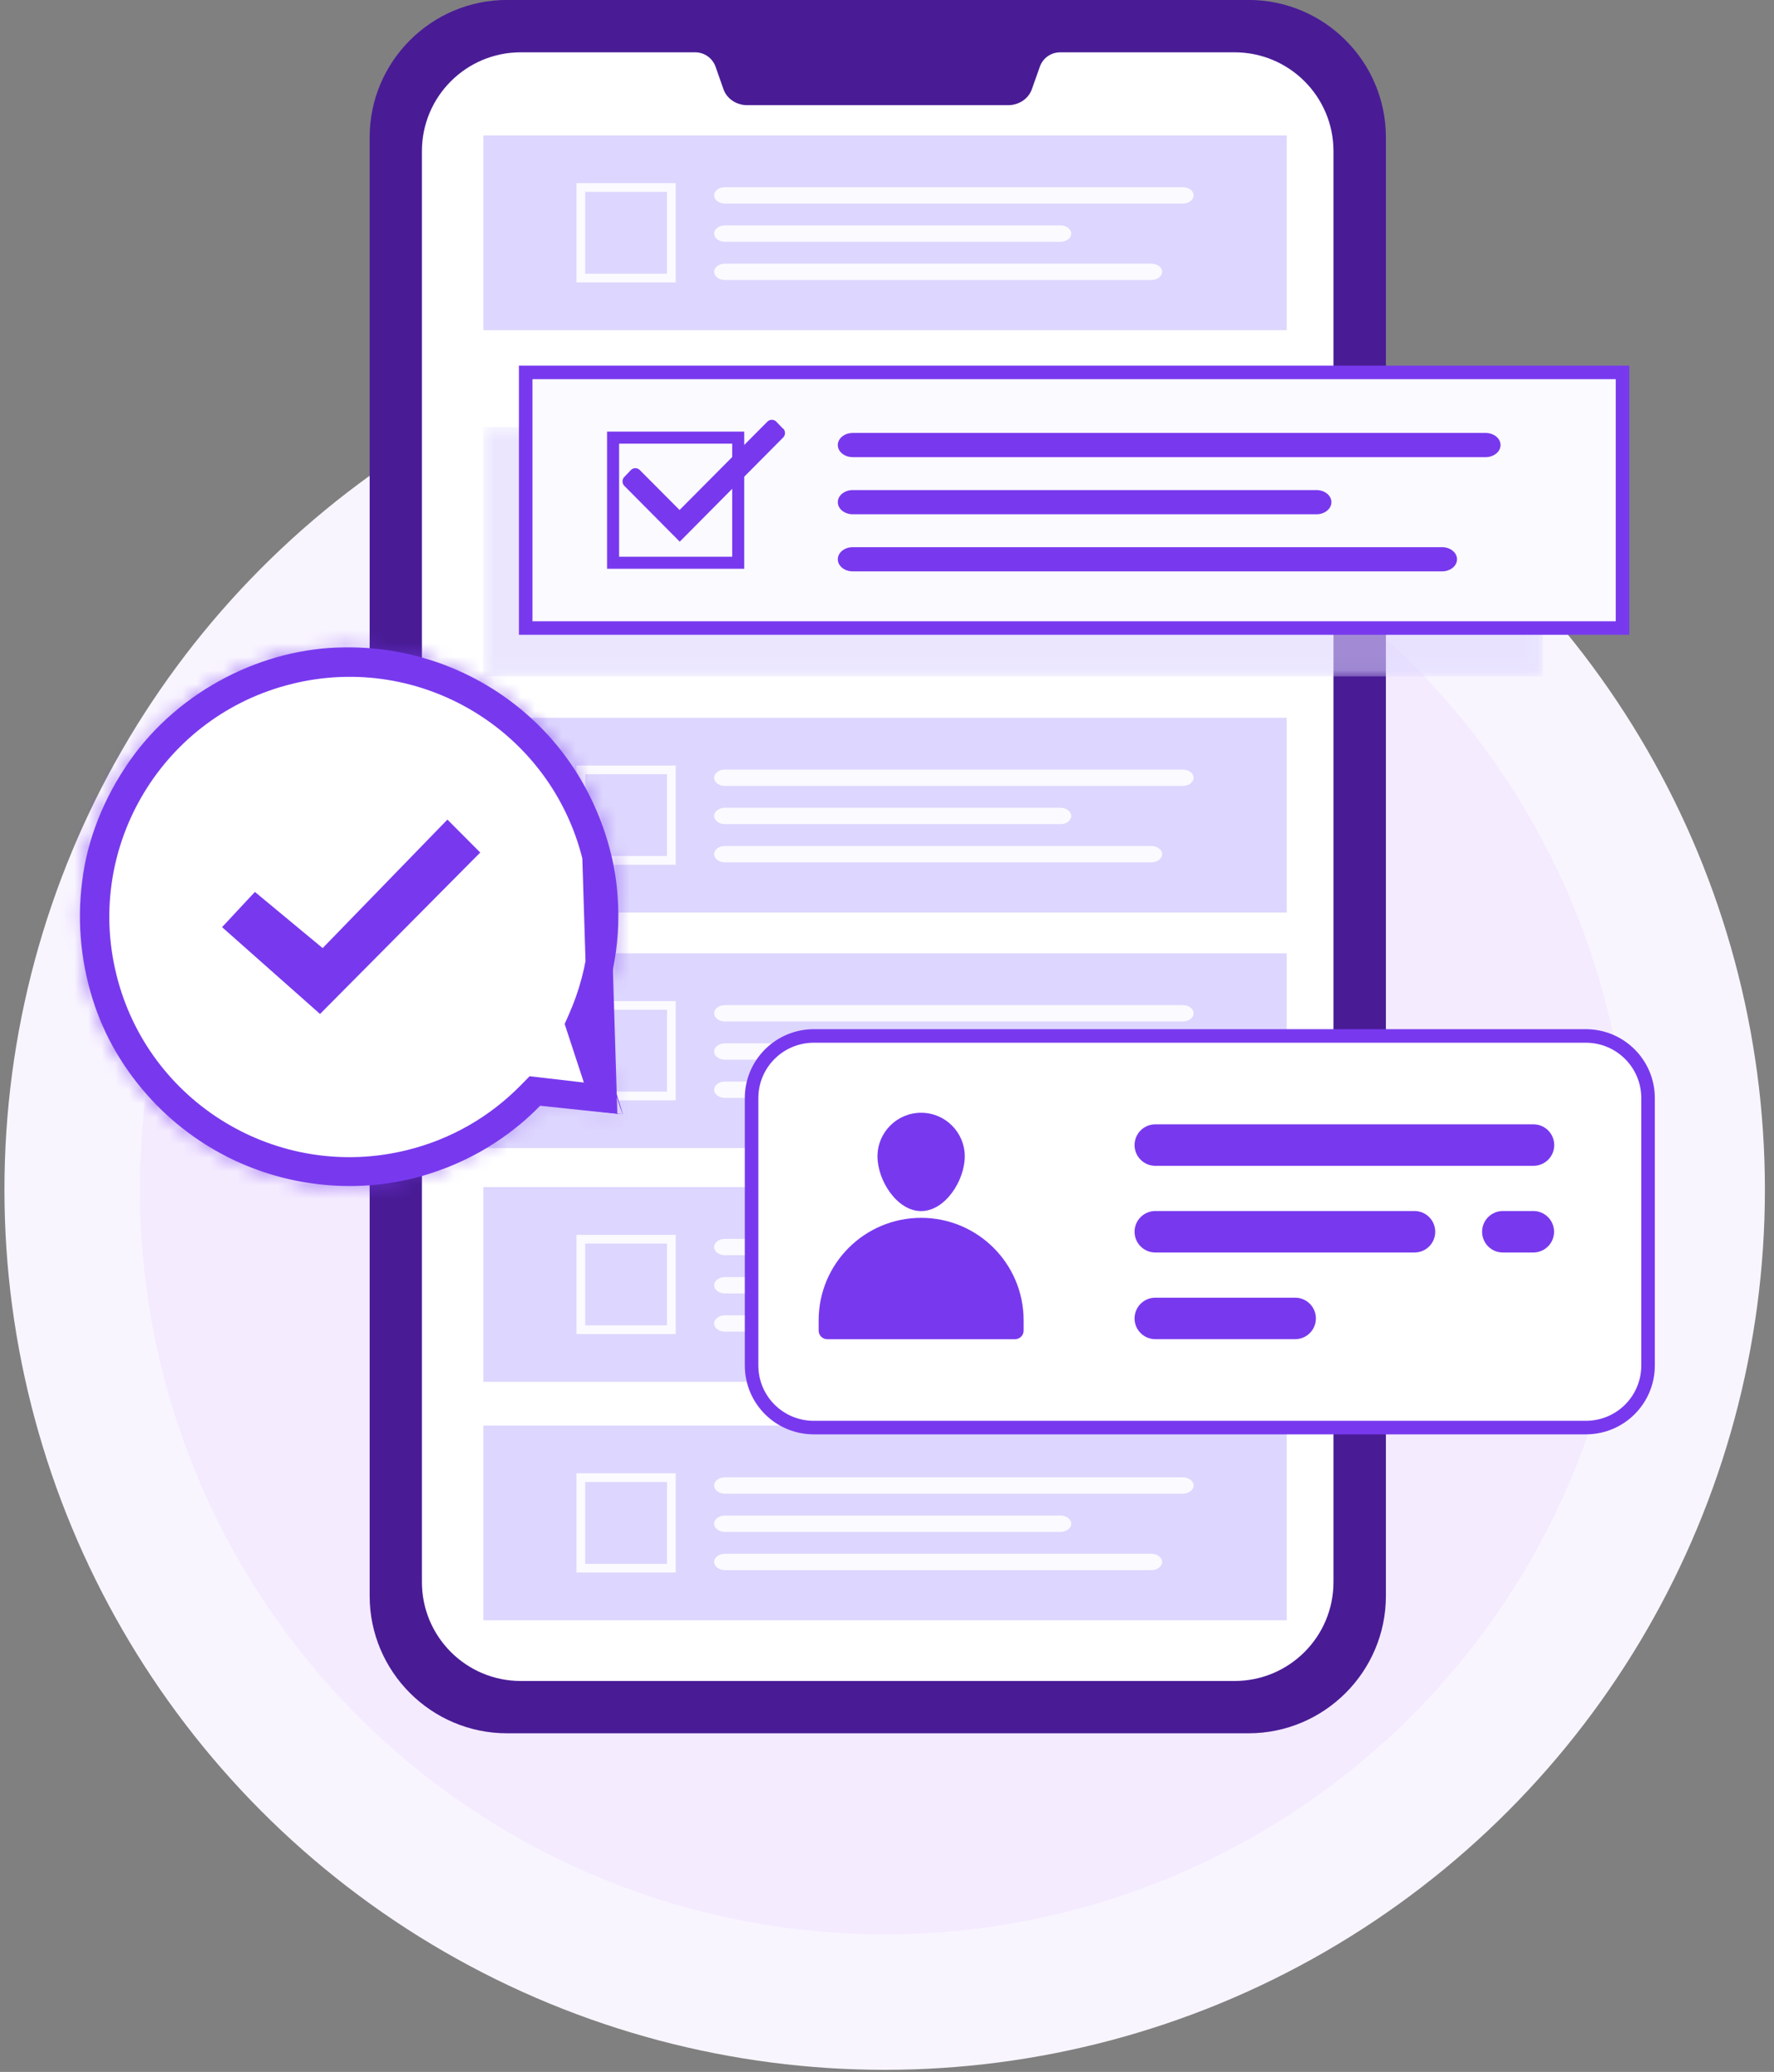 <svg width="131" height="153" viewBox="0 0 131 153" fill="none" xmlns="http://www.w3.org/2000/svg">
<rect x="0" y="0" width="131" height="153" fill="#808080" stroke="none"/>
<circle cx="65.328" cy="87.848" r="60" fill="#F4EBFF" stroke="#F9F5FF" stroke-width="10"/>
<path d="M37.441 127.996C31.848 127.996 27.297 123.445 27.297 117.851V10.141C27.297 4.547 31.848 -0.004 37.441 -0.004H92.197C97.79 -0.004 102.341 4.547 102.341 10.141V117.851C102.341 123.445 97.79 127.996 92.197 127.996H37.441Z" fill="#491C96"/>
<path d="M98.47 11.162V116.828C98.47 120.865 95.202 124.133 91.167 124.133H38.455C34.424 124.133 31.156 120.864 31.156 116.828V11.162C31.156 7.132 34.424 3.863 38.455 3.863H51.331C52.009 3.863 52.613 4.287 52.841 4.928L53.429 6.602C53.678 7.296 54.382 7.767 55.182 7.767H74.445C75.239 7.767 75.943 7.296 76.192 6.602L76.786 4.928C77.008 4.287 77.612 3.863 78.295 3.863H91.166C95.201 3.863 98.47 7.132 98.47 11.162Z" fill="white"/>
<path d="M95.017 53.004H35.695V67.385H95.017V53.004Z" fill="#DDD6FE"/>
<path d="M49.899 63.86H42.57V56.531H49.899V63.86ZM43.214 63.216H49.255V57.175H43.214V63.216Z" fill="#FBFAFF"/>
<path d="M87.343 58.037H53.534C53.092 58.037 52.734 57.766 52.734 57.432C52.734 57.099 53.092 56.828 53.534 56.828H87.343C87.784 56.828 88.142 57.099 88.142 57.432C88.142 57.766 87.784 58.037 87.343 58.037Z" fill="#FBFAFF"/>
<path d="M78.308 60.859H53.534C53.092 60.859 52.734 60.588 52.734 60.255C52.734 59.921 53.092 59.65 53.534 59.65H78.308C78.749 59.65 79.106 59.921 79.106 60.255C79.106 60.588 78.749 60.859 78.308 60.859Z" fill="#FBFAFF"/>
<path d="M85.017 63.681H53.533C53.092 63.681 52.734 63.411 52.734 63.077C52.734 62.743 53.092 62.473 53.533 62.473H85.017C85.458 62.473 85.816 62.743 85.816 63.077C85.816 63.411 85.458 63.681 85.017 63.681Z" fill="#FBFAFF"/>
<path d="M95.017 10H35.695V24.381H95.017V10Z" fill="#DDD6FE"/>
<path d="M49.899 20.856H42.57V13.527H49.899V20.856ZM43.214 20.212H49.255V14.171H43.214V20.212Z" fill="#FBFAFF"/>
<path d="M87.343 15.033H53.534C53.092 15.033 52.734 14.762 52.734 14.428C52.734 14.095 53.092 13.824 53.534 13.824H87.343C87.784 13.824 88.142 14.095 88.142 14.428C88.142 14.762 87.784 15.033 87.343 15.033Z" fill="#FBFAFF"/>
<path d="M78.308 17.855H53.534C53.092 17.855 52.734 17.584 52.734 17.251C52.734 16.917 53.092 16.646 53.534 16.646H78.308C78.749 16.646 79.106 16.917 79.106 17.251C79.106 17.584 78.749 17.855 78.308 17.855Z" fill="#FBFAFF"/>
<path d="M85.017 20.677H53.533C53.092 20.677 52.734 20.407 52.734 20.073C52.734 19.739 53.092 19.469 53.533 19.469H85.017C85.458 19.469 85.816 19.739 85.816 20.073C85.816 20.407 85.458 20.677 85.017 20.677Z" fill="#FBFAFF"/>
<path d="M95.017 70.398H35.695V84.779H95.017V70.398Z" fill="#DDD6FE"/>
<path d="M49.899 81.254H42.57V73.926H49.899V81.254ZM43.214 80.611H49.255V74.569H43.214V80.611Z" fill="#FBFAFF"/>
<path d="M87.343 75.431H53.534C53.092 75.431 52.734 75.16 52.734 74.827C52.734 74.493 53.092 74.223 53.534 74.223H87.343C87.784 74.223 88.142 74.493 88.142 74.827C88.142 75.16 87.784 75.431 87.343 75.431Z" fill="#FBFAFF"/>
<path d="M78.308 78.253H53.534C53.092 78.253 52.734 77.983 52.734 77.649C52.734 77.315 53.092 77.045 53.534 77.045H78.308C78.749 77.045 79.106 77.315 79.106 77.649C79.106 77.983 78.749 78.253 78.308 78.253Z" fill="#FBFAFF"/>
<path d="M85.017 81.076H53.533C53.092 81.076 52.734 80.805 52.734 80.472C52.734 80.138 53.092 79.867 53.533 79.867H85.017C85.458 79.867 85.816 80.138 85.816 80.472C85.816 80.805 85.458 81.076 85.017 81.076Z" fill="#FBFAFF"/>
<path d="M95.017 87.66H35.695V102.041H95.017V87.66Z" fill="#DDD6FE"/>
<path d="M49.899 98.516H42.57V91.188H49.899V98.516ZM43.214 97.872H49.255V91.831H43.214V97.872Z" fill="#FBFAFF"/>
<path d="M87.343 92.693H53.534C53.092 92.693 52.734 92.422 52.734 92.088C52.734 91.755 53.092 91.484 53.534 91.484H87.343C87.784 91.484 88.142 91.755 88.142 92.088C88.142 92.422 87.784 92.693 87.343 92.693Z" fill="#FBFAFF"/>
<path d="M78.308 95.515H53.534C53.092 95.515 52.734 95.244 52.734 94.911C52.734 94.577 53.092 94.307 53.534 94.307H78.308C78.749 94.307 79.106 94.577 79.106 94.911C79.106 95.244 78.749 95.515 78.308 95.515Z" fill="#FBFAFF"/>
<path d="M85.017 98.337H53.533C53.092 98.337 52.734 98.067 52.734 97.733C52.734 97.399 53.092 97.129 53.533 97.129H85.017C85.458 97.129 85.816 97.399 85.816 97.733C85.816 98.067 85.458 98.337 85.017 98.337Z" fill="#FBFAFF"/>
<path d="M95.017 105.27H35.695V119.65H95.017V105.27Z" fill="#DDD6FE"/>
<path d="M49.899 116.125H42.57V108.797H49.899V116.125ZM43.214 115.482H49.255V109.44H43.214V115.482Z" fill="#FBFAFF"/>
<path d="M87.343 110.302H53.534C53.092 110.302 52.734 110.031 52.734 109.698C52.734 109.364 53.092 109.094 53.534 109.094H87.343C87.784 109.094 88.142 109.364 88.142 109.698C88.142 110.031 87.784 110.302 87.343 110.302Z" fill="#FBFAFF"/>
<path d="M78.308 113.124H53.534C53.092 113.124 52.734 112.854 52.734 112.52C52.734 112.186 53.092 111.916 53.534 111.916H78.308C78.749 111.916 79.106 112.186 79.106 112.52C79.106 112.854 78.749 113.124 78.308 113.124Z" fill="#FBFAFF"/>
<path d="M85.017 115.947H53.533C53.092 115.947 52.734 115.676 52.734 115.343C52.734 115.009 53.092 114.738 53.533 114.738H85.017C85.458 114.738 85.816 115.009 85.816 115.343C85.816 115.676 85.458 115.947 85.017 115.947Z" fill="#FBFAFF"/>
<g opacity="0.6">
<mask id="mask0_1101_15215" style="mask-type:luminance" maskUnits="userSpaceOnUse" x="35" y="31" width="79" height="19">
<path d="M113.92 31.535H35.68V49.954H113.92V31.535Z" fill="white"/>
</mask>
<g mask="url(#mask0_1101_15215)">
<path d="M113.92 31.535H35.68V49.954H113.92V31.535Z" fill="#DDD6FE"/>
</g>
</g>
<path d="M38.82 46.377V27.5H119.814V46.377H38.82Z" fill="#FBFAFF" stroke="#7839EE"/>
<path d="M54.957 42.002H44.828V31.873H54.957V42.002ZM45.718 41.112H54.068V32.762H45.718V41.112Z" fill="#7839EE"/>
<path d="M57.813 31.649L57.319 31.132C57.145 30.956 56.846 30.956 56.672 31.132L50.182 37.661L47.24 34.705C47.066 34.53 46.767 34.53 46.593 34.705L46.099 35.223C45.925 35.398 45.925 35.699 46.099 35.875L50.195 40L57.838 32.301C58.012 32.125 58.012 31.825 57.838 31.649H57.813Z" fill="#7839EE"/>
<path d="M109.703 33.758H62.972C62.362 33.758 61.867 33.358 61.867 32.864C61.867 32.371 62.362 31.971 62.972 31.971H109.703C110.313 31.971 110.807 32.371 110.807 32.864C110.807 33.358 110.313 33.758 109.703 33.758Z" fill="#7839EE"/>
<path d="M97.214 37.977H62.972C62.362 37.977 61.867 37.577 61.867 37.083C61.867 36.59 62.362 36.19 62.972 36.19H97.214C97.824 36.19 98.318 36.59 98.318 37.083C98.318 37.576 97.824 37.977 97.214 37.977Z" fill="#7839EE"/>
<path d="M106.488 42.194H62.972C62.362 42.194 61.867 41.794 61.867 41.3C61.867 40.806 62.362 40.406 62.972 40.406H106.488C107.098 40.406 107.593 40.806 107.593 41.3C107.593 41.794 107.098 42.194 106.488 42.194Z" fill="#7839EE"/>
<path d="M44.552 81.115L39.966 80.581L39.481 80.524L39.138 80.873C36.785 83.262 33.769 85.051 30.276 85.906L30.276 85.906C20.229 88.376 10.08 82.231 7.618 72.185L7.618 72.184C5.148 62.137 11.293 51.989 21.339 49.527L21.34 49.526C31.386 47.057 41.528 53.201 43.998 63.248L44.552 81.115ZM44.552 81.115L42.887 76.036L42.767 75.67L42.923 75.319C44.553 71.649 45.028 67.442 43.998 63.248L44.552 81.115Z" fill="white" stroke="#7839EE" stroke-width="2"/>
<mask id="path-38-inside-1_1101_15215" fill="white">
<path d="M46 82.289C46 82.289 45.962 82.158 45.877 81.881C45.785 81.581 45.654 81.165 45.484 80.634C45.123 79.495 44.599 77.84 43.922 75.685L43.876 75.531L43.768 75.655C43.768 75.655 43.768 75.655 43.768 75.662L43.914 75.755C44.976 73.392 45.915 70.051 45.6 66.088C45.461 64.109 44.961 62.008 44.076 59.923C43.198 57.837 41.898 55.766 40.151 53.942C38.403 52.118 36.218 50.548 33.693 49.455C31.176 48.362 28.321 47.754 25.381 47.808C19.508 47.862 13.297 50.879 9.572 56.19C7.686 58.891 6.431 61.978 6.062 65.126C5.662 68.266 6.023 71.414 6.993 74.246C7.955 77.094 9.595 79.588 11.542 81.581C13.497 83.582 15.79 85.083 18.161 86.061C22.918 88.031 27.813 87.908 31.584 86.715C35.402 85.537 38.149 83.451 39.912 81.627L39.843 81.65C41.844 81.858 43.391 82.02 44.453 82.135C44.953 82.189 45.338 82.228 45.615 82.251C45.877 82.274 46 82.281 46 82.281C46 82.281 45.854 82.258 45.584 82.22C45.3 82.181 44.907 82.127 44.399 82.066C43.352 81.927 41.828 81.735 39.858 81.481H39.82L39.789 81.504C38.011 83.29 35.279 85.322 31.5 86.453C27.767 87.608 22.948 87.692 18.277 85.737C15.96 84.767 13.705 83.282 11.788 81.312C9.88 79.341 8.279 76.894 7.34 74.108C6.393 71.321 6.039 68.243 6.439 65.164C6.801 62.078 8.032 59.053 9.879 56.405C13.528 51.202 19.608 48.247 25.373 48.177C28.259 48.116 31.061 48.709 33.531 49.771C36.01 50.833 38.172 52.372 39.889 54.158C41.613 55.943 42.898 57.975 43.783 60.023C44.669 62.07 45.176 64.14 45.323 66.088C45.661 69.998 44.769 73.307 43.745 75.662L43.483 76.255L43.891 75.755V75.747L43.737 75.716C44.453 77.825 45.007 79.449 45.384 80.565C45.569 81.112 45.715 81.527 45.815 81.827C45.915 82.112 45.977 82.266 45.977 82.266L46 82.289Z"/>
</mask>
<path d="M46 82.289C46 82.289 45.962 82.158 45.877 81.881C45.785 81.581 45.654 81.165 45.484 80.634C45.123 79.495 44.599 77.84 43.922 75.685L43.876 75.531L43.768 75.655C43.768 75.655 43.768 75.655 43.768 75.662L43.914 75.755C44.976 73.392 45.915 70.051 45.6 66.088C45.461 64.109 44.961 62.008 44.076 59.923C43.198 57.837 41.898 55.766 40.151 53.942C38.403 52.118 36.218 50.548 33.693 49.455C31.176 48.362 28.321 47.754 25.381 47.808C19.508 47.862 13.297 50.879 9.572 56.19C7.686 58.891 6.431 61.978 6.062 65.126C5.662 68.266 6.023 71.414 6.993 74.246C7.955 77.094 9.595 79.588 11.542 81.581C13.497 83.582 15.79 85.083 18.161 86.061C22.918 88.031 27.813 87.908 31.584 86.715C35.402 85.537 38.149 83.451 39.912 81.627L39.843 81.65C41.844 81.858 43.391 82.02 44.453 82.135C44.953 82.189 45.338 82.228 45.615 82.251C45.877 82.274 46 82.281 46 82.281C46 82.281 45.854 82.258 45.584 82.22C45.3 82.181 44.907 82.127 44.399 82.066C43.352 81.927 41.828 81.735 39.858 81.481H39.82L39.789 81.504C38.011 83.29 35.279 85.322 31.5 86.453C27.767 87.608 22.948 87.692 18.277 85.737C15.96 84.767 13.705 83.282 11.788 81.312C9.88 79.341 8.279 76.894 7.34 74.108C6.393 71.321 6.039 68.243 6.439 65.164C6.801 62.078 8.032 59.053 9.879 56.405C13.528 51.202 19.608 48.247 25.373 48.177C28.259 48.116 31.061 48.709 33.531 49.771C36.01 50.833 38.172 52.372 39.889 54.158C41.613 55.943 42.898 57.975 43.783 60.023C44.669 62.07 45.176 64.14 45.323 66.088C45.661 69.998 44.769 73.307 43.745 75.662L43.483 76.255L43.891 75.755V75.747L43.737 75.716C44.453 77.825 45.007 79.449 45.384 80.565C45.569 81.112 45.715 81.527 45.815 81.827C45.915 82.112 45.977 82.266 45.977 82.266L46 82.289Z" fill="#7839EE"/>
<path d="M46 82.289L47.919 81.725L44.586 83.703L46 82.289ZM45.877 81.881L47.788 81.293L47.79 81.297L45.877 81.881ZM45.484 80.634L43.579 81.242L43.578 81.24L45.484 80.634ZM43.922 75.685L42.014 76.285L42.01 76.272L42.006 76.26L43.922 75.685ZM43.876 75.531L42.37 74.215L44.752 71.492L45.791 74.957L43.876 75.531ZM43.768 75.655L45.273 76.972L41.768 80.978V75.655H43.768ZM43.768 75.662L42.7 77.353L41.768 76.765V75.662H43.768ZM43.914 75.755L45.738 76.575L44.794 78.676L42.846 77.446L43.914 75.755ZM45.6 66.088L43.606 66.246L43.605 66.237L43.605 66.227L45.6 66.088ZM44.076 59.923L42.235 60.704L42.232 60.698L44.076 59.923ZM33.693 49.455L32.898 51.291L32.896 51.29L33.693 49.455ZM25.381 47.808L25.417 49.808L25.408 49.808L25.399 49.808L25.381 47.808ZM9.572 56.19L7.932 55.045L7.934 55.041L9.572 56.19ZM6.062 65.126L8.048 65.359L8.047 65.368L8.046 65.378L6.062 65.126ZM6.993 74.246L8.885 73.598L8.888 73.606L6.993 74.246ZM11.542 81.581L10.111 82.979L10.111 82.978L11.542 81.581ZM18.161 86.061L18.924 84.212L18.927 84.213L18.161 86.061ZM31.584 86.715L30.981 84.808L30.988 84.806L30.995 84.803L31.584 86.715ZM39.912 81.627L39.279 79.73L41.35 83.017L39.912 81.627ZM39.843 81.65L39.636 83.64L39.21 79.753L39.843 81.65ZM44.453 82.135L44.239 84.124L44.237 84.123L44.453 82.135ZM45.615 82.251L45.781 80.257L45.791 80.258L45.615 82.251ZM46 82.281L46.312 80.306L45.875 84.278L46 82.281ZM45.584 82.22L45.852 80.238L45.86 80.239L45.867 80.24L45.584 82.22ZM44.399 82.066L44.158 84.051L44.148 84.05L44.137 84.049L44.399 82.066ZM39.858 81.481V79.481H39.986L40.114 79.497L39.858 81.481ZM39.82 81.481L38.62 79.881L39.153 79.481H39.82V81.481ZM39.789 81.504L38.371 80.093L38.473 79.99L38.589 79.904L39.789 81.504ZM31.5 86.453L30.909 84.542L30.917 84.54L30.926 84.537L31.5 86.453ZM18.277 85.737L17.505 87.582L17.504 87.582L18.277 85.737ZM11.788 81.312L10.355 82.706L10.352 82.703L11.788 81.312ZM7.34 74.108L9.233 73.464L9.235 73.469L7.34 74.108ZM6.439 65.164L8.425 65.397L8.424 65.409L8.422 65.422L6.439 65.164ZM9.879 56.405L8.239 55.261L8.242 55.257L9.879 56.405ZM25.373 48.177L25.416 50.177L25.406 50.177L25.397 50.177L25.373 48.177ZM33.531 49.771L32.744 51.609L32.742 51.608L33.531 49.771ZM39.889 54.158L38.45 55.547L38.447 55.544L39.889 54.158ZM45.323 66.088L43.33 66.26L43.329 66.249L43.328 66.237L45.323 66.088ZM43.745 75.662L45.579 76.46L45.575 76.47L43.745 75.662ZM43.483 76.255L45.033 77.519L41.654 75.447L43.483 76.255ZM43.891 75.755H45.891V76.467L45.441 77.019L43.891 75.755ZM43.891 75.747L44.283 73.786L45.891 74.107V75.747H43.891ZM43.737 75.716L41.843 76.359L40.729 73.075L44.129 73.755L43.737 75.716ZM45.384 80.565L43.49 81.206L43.489 81.205L45.384 80.565ZM45.815 81.827L43.928 82.49L43.923 82.475L43.918 82.46L45.815 81.827ZM45.977 82.266L44.563 83.68L44.272 83.39L44.12 83.009L45.977 82.266ZM46 82.289C44.081 82.853 44.081 82.853 44.081 82.853C44.081 82.853 44.081 82.853 44.081 82.853C44.081 82.854 44.081 82.854 44.081 82.854C44.081 82.854 44.081 82.854 44.081 82.854C44.081 82.854 44.081 82.854 44.081 82.854C44.081 82.854 44.081 82.853 44.081 82.853C44.081 82.853 44.081 82.852 44.08 82.85C44.079 82.847 44.078 82.841 44.075 82.834C44.071 82.819 44.064 82.796 44.054 82.764C44.035 82.7 44.005 82.601 43.964 82.466L47.79 81.297C47.833 81.438 47.865 81.544 47.886 81.614C47.896 81.65 47.904 81.676 47.91 81.695C47.913 81.704 47.915 81.711 47.916 81.716C47.917 81.718 47.917 81.72 47.918 81.722C47.918 81.723 47.918 81.723 47.918 81.724C47.919 81.724 47.919 81.724 47.919 81.724C47.919 81.724 47.919 81.725 47.919 81.725C47.919 81.725 47.919 81.725 47.919 81.725C47.919 81.725 47.919 81.725 47.919 81.725C47.919 81.725 47.919 81.725 46 82.289ZM43.965 82.469C43.876 82.179 43.747 81.771 43.579 81.242L47.39 80.027C47.56 80.56 47.693 80.983 47.788 81.293L43.965 82.469ZM43.578 81.24C43.216 80.099 42.692 78.442 42.014 76.285L45.83 75.086C46.507 77.239 47.029 78.892 47.391 80.029L43.578 81.24ZM42.006 76.26L41.96 76.106L45.791 74.957L45.838 75.111L42.006 76.26ZM45.381 76.848L45.273 76.972L42.263 74.338L42.37 74.215L45.381 76.848ZM43.768 75.655C41.768 75.655 43.768 75.655 45.768 75.655C45.768 75.655 45.768 75.655 45.768 75.655C45.768 75.655 45.768 75.655 45.768 75.655C45.768 75.655 45.768 75.655 45.768 75.655V75.655C45.768 75.655 45.768 75.655 45.768 75.655V75.655C45.768 75.655 45.768 75.655 45.768 75.655C45.768 75.655 45.768 75.655 45.768 75.655V75.655C45.768 75.655 45.768 75.655 45.768 75.655C45.768 75.655 45.768 75.655 45.768 75.655V75.655V75.655V75.655V75.655C45.768 75.655 45.768 75.655 45.768 75.655C45.768 75.655 45.768 75.655 45.768 75.655V75.655C45.768 75.655 45.768 75.655 45.768 75.655V75.655C45.768 75.655 45.768 75.655 45.768 75.655V75.655C45.768 75.655 45.768 75.655 45.768 75.655C45.768 75.655 45.768 75.655 45.768 75.655V75.655C45.768 75.655 45.768 75.655 45.768 75.655C45.768 75.655 45.768 75.655 45.768 75.655C45.768 75.655 45.768 75.655 45.768 75.655C45.768 75.655 45.768 75.655 45.768 75.655V75.655V75.655V75.655C45.768 75.655 45.768 75.655 45.768 75.655C45.768 75.655 45.768 75.655 45.768 75.655C45.768 75.655 45.768 75.655 45.768 75.655C45.768 75.655 45.768 75.655 45.768 75.655C45.768 75.655 45.768 75.655 45.768 75.655C45.768 75.655 45.768 75.655 45.768 75.655C45.768 75.655 45.768 75.655 45.768 75.655V75.655V75.655V75.655V75.655C45.768 75.655 45.768 75.655 45.768 75.655C45.768 75.655 45.768 75.655 45.768 75.655C45.768 75.655 45.768 75.655 45.768 75.655V75.655V75.655C45.768 75.655 45.768 75.655 45.768 75.655C45.768 75.655 45.768 75.655 45.768 75.655V75.655C45.768 75.655 45.768 75.655 45.768 75.655C45.768 75.655 45.768 75.655 45.768 75.655V75.655C45.768 75.655 45.768 75.655 45.768 75.655C45.768 75.655 45.768 75.655 45.768 75.655V75.655C45.768 75.655 45.768 75.655 45.768 75.655V75.655C45.768 75.655 45.768 75.655 45.768 75.655V75.655C45.768 75.655 45.768 75.655 45.768 75.655C45.768 75.655 45.768 75.655 45.768 75.655V75.655C45.768 75.655 45.768 75.655 45.768 75.655V75.655C45.768 75.655 45.768 75.655 45.768 75.655C45.768 75.655 45.768 75.655 45.768 75.655V75.655C45.768 75.655 45.768 75.655 45.768 75.655C45.768 75.655 45.768 75.655 45.768 75.655C45.768 75.655 45.768 75.655 45.768 75.655C45.768 75.655 45.768 75.655 45.768 75.655C45.768 75.655 45.768 75.655 45.768 75.655V75.655C45.768 75.655 45.768 75.655 45.768 75.655C45.768 75.655 45.768 75.655 45.768 75.655C45.768 75.655 45.768 75.655 45.768 75.655C45.768 75.655 45.768 75.655 45.768 75.655C45.768 75.655 45.768 75.655 45.768 75.655C45.768 75.655 45.768 75.655 45.768 75.655C45.768 75.655 45.768 75.655 45.768 75.655C45.768 75.655 45.768 75.655 45.768 75.655C45.768 75.655 45.768 75.655 45.768 75.655C45.768 75.655 45.768 75.655 45.768 75.655C45.768 75.655 45.768 75.655 45.768 75.655C45.768 75.655 45.768 75.655 45.768 75.655C45.768 75.655 45.768 75.655 45.768 75.655C45.768 75.655 45.768 75.655 45.768 75.655C45.768 75.655 45.768 75.655 45.768 75.655C45.768 75.655 45.768 75.655 45.768 75.655C45.768 75.655 45.768 75.655 45.768 75.655C45.768 75.655 45.768 75.655 45.768 75.655C45.768 75.655 45.768 75.655 45.768 75.655C45.768 75.655 45.768 75.655 45.768 75.655C45.768 75.655 45.768 75.655 45.768 75.655C45.768 75.655 45.768 75.655 45.768 75.655C45.768 75.655 45.768 75.655 45.768 75.655C45.768 75.655 45.768 75.655 45.768 75.655C45.768 75.655 45.768 75.655 45.768 75.655C45.768 75.655 45.768 75.655 45.768 75.655C45.768 75.655 45.768 75.655 45.768 75.655C45.768 75.655 45.768 75.655 45.768 75.655C45.768 75.655 45.768 75.655 45.768 75.655C45.768 75.655 45.768 75.655 45.768 75.655C45.768 75.655 45.768 75.655 45.768 75.655C45.768 75.655 45.768 75.655 45.768 75.655C45.768 75.655 45.768 75.655 45.768 75.655C45.768 75.655 45.768 75.655 45.768 75.655C45.768 75.655 45.768 75.655 45.768 75.655C45.768 75.655 45.768 75.655 45.768 75.655C45.768 75.655 45.768 75.655 45.768 75.655C45.768 75.655 45.768 75.655 45.768 75.655C45.768 75.655 45.768 75.655 45.768 75.655C45.768 75.655 45.768 75.655 45.768 75.655C45.768 75.655 45.768 75.655 45.768 75.655C45.768 75.655 45.768 75.655 45.768 75.655C45.768 75.655 45.768 75.655 45.768 75.655C45.768 75.655 45.768 75.655 45.768 75.655C45.768 75.655 45.768 75.655 45.768 75.655C45.768 75.655 45.768 75.655 45.768 75.655C45.768 75.655 45.768 75.655 45.768 75.655C45.768 75.655 45.768 75.655 45.768 75.655C45.768 75.655 45.768 75.655 45.768 75.655C45.768 75.655 45.768 75.655 45.768 75.655C45.768 75.655 45.768 75.655 45.768 75.655C45.768 75.655 45.768 75.655 45.768 75.655C45.768 75.655 45.768 75.655 45.768 75.655C45.768 75.655 45.768 75.655 45.768 75.655C45.768 75.655 45.768 75.655 45.768 75.655C45.768 75.655 45.768 75.655 45.768 75.655C45.768 75.655 45.768 75.655 45.768 75.655C45.768 75.655 45.768 75.655 45.768 75.655C45.768 75.655 45.768 75.655 45.768 75.655C45.768 75.655 45.768 75.655 45.768 75.655C45.768 75.655 45.768 75.655 45.768 75.655C45.768 75.655 45.768 75.655 45.768 75.655C45.768 75.655 45.768 75.655 45.768 75.655C45.768 75.655 45.768 75.655 45.768 75.655C45.768 75.655 45.768 75.655 45.768 75.655C45.768 75.655 45.768 75.655 45.768 75.655C45.768 75.655 45.768 75.655 45.768 75.655C45.768 75.655 45.768 75.655 45.768 75.655C45.768 75.655 45.768 75.655 45.768 75.655C45.768 75.655 45.768 75.655 45.768 75.655C45.768 75.655 45.768 75.655 45.768 75.655C45.768 75.655 45.768 75.655 45.768 75.655C45.768 75.655 45.768 75.655 45.768 75.655C45.768 75.655 45.768 75.655 45.768 75.655C45.768 75.655 45.768 75.655 45.768 75.655C45.768 75.655 45.768 75.655 45.768 75.655C45.768 75.655 45.768 75.655 45.768 75.655C45.768 75.655 45.768 75.655 45.768 75.655C45.768 75.655 45.768 75.655 45.768 75.655C45.768 75.655 45.768 75.655 45.768 75.655C45.768 75.655 45.768 75.655 45.768 75.655C45.768 75.655 45.768 75.655 45.768 75.655C45.768 75.655 45.768 75.655 45.768 75.655C45.768 75.655 45.768 75.655 45.768 75.655C45.768 75.655 45.768 75.655 45.768 75.655C45.768 75.655 45.768 75.655 45.768 75.655C45.768 75.655 45.768 75.655 45.768 75.655C45.768 75.655 45.768 75.655 45.768 75.655C45.768 75.655 45.768 75.655 45.768 75.655C45.768 75.655 45.768 75.655 45.768 75.655C45.768 75.655 45.768 75.655 45.768 75.655C45.768 75.655 45.768 75.655 45.768 75.655C45.768 75.655 45.768 75.655 45.768 75.655C45.768 75.655 45.768 75.655 45.768 75.655C45.768 75.655 45.768 75.655 45.768 75.655C45.768 75.655 45.768 75.655 45.768 75.655C45.768 75.655 45.768 75.655 45.768 75.655C45.768 75.655 45.768 75.655 45.768 75.655C45.768 75.655 45.768 75.655 45.768 75.655C45.768 75.655 45.768 75.655 45.768 75.655C45.768 75.655 45.768 75.655 45.768 75.655C45.768 75.655 45.768 75.655 45.768 75.655C45.768 75.655 45.768 75.655 45.768 75.655C45.768 75.655 45.768 75.655 45.768 75.655C45.768 75.655 45.768 75.656 45.768 75.656C45.768 75.656 45.768 75.656 45.768 75.656C45.768 75.656 45.768 75.656 45.768 75.656C45.768 75.656 45.768 75.656 45.768 75.656C45.768 75.656 45.768 75.656 45.768 75.656C45.768 75.656 45.768 75.656 45.768 75.656C45.768 75.656 45.768 75.656 45.768 75.656C45.768 75.656 45.768 75.656 45.768 75.656C45.768 75.656 45.768 75.656 45.768 75.656C45.768 75.656 45.768 75.656 45.768 75.656C45.768 75.656 45.768 75.656 45.768 75.656C45.768 75.656 45.768 75.656 45.768 75.656C45.768 75.656 45.768 75.656 45.768 75.656C45.768 75.656 45.768 75.656 45.768 75.656C45.768 75.656 45.768 75.656 45.768 75.656C45.768 75.656 45.768 75.656 45.768 75.656C45.768 75.656 45.768 75.656 45.768 75.656C45.768 75.656 45.768 75.656 45.768 75.656C45.768 75.656 45.768 75.656 45.768 75.656C45.768 75.656 45.768 75.656 45.768 75.656C45.768 75.656 45.768 75.656 45.768 75.656C45.768 75.656 45.768 75.656 45.768 75.656C45.768 75.656 45.768 75.656 45.768 75.656C45.768 75.656 45.768 75.656 45.768 75.656C45.768 75.656 45.768 75.656 45.768 75.656C45.768 75.656 45.768 75.656 45.768 75.656C45.768 75.656 45.768 75.656 45.768 75.656C45.768 75.656 45.768 75.656 45.768 75.656C45.768 75.656 45.768 75.656 45.768 75.656C45.768 75.656 45.768 75.656 45.768 75.656C45.768 75.656 45.768 75.656 45.768 75.656C45.768 75.656 45.768 75.656 45.768 75.656C45.768 75.656 45.768 75.656 45.768 75.656C45.768 75.656 45.768 75.656 45.768 75.656C45.768 75.656 45.768 75.656 45.768 75.656C45.768 75.656 45.768 75.656 45.768 75.656C45.768 75.656 45.768 75.656 45.768 75.656C45.768 75.656 45.768 75.656 45.768 75.656C45.768 75.656 45.768 75.656 45.768 75.656C45.768 75.656 45.768 75.656 45.768 75.656C45.768 75.656 45.768 75.656 45.768 75.656C45.768 75.656 45.768 75.656 45.768 75.656C45.768 75.656 45.768 75.656 45.768 75.656C45.768 75.656 45.768 75.656 45.768 75.656C45.768 75.656 45.768 75.656 45.768 75.656C45.768 75.656 45.768 75.656 45.768 75.656C45.768 75.656 45.768 75.656 45.768 75.656C45.768 75.656 45.768 75.656 45.768 75.656C45.768 75.656 45.768 75.656 45.768 75.656C45.768 75.656 45.768 75.656 45.768 75.656C45.768 75.656 45.768 75.656 45.768 75.656C45.768 75.656 45.768 75.656 45.768 75.656C45.768 75.656 45.768 75.656 45.768 75.656C45.768 75.656 45.768 75.656 45.768 75.656C45.768 75.656 45.768 75.656 45.768 75.656C45.768 75.656 45.768 75.656 45.768 75.656C45.768 75.656 45.768 75.656 45.768 75.656C45.768 75.656 45.768 75.656 45.768 75.656C45.768 75.656 45.768 75.656 45.768 75.656C45.768 75.656 45.768 75.656 45.768 75.656C45.768 75.656 45.768 75.656 45.768 75.656C45.768 75.656 45.768 75.656 45.768 75.656C45.768 75.656 45.768 75.656 45.768 75.656C45.768 75.656 45.768 75.656 45.768 75.656C45.768 75.656 45.768 75.656 45.768 75.656C45.768 75.656 45.768 75.656 45.768 75.656C45.768 75.656 45.768 75.656 45.768 75.656C45.768 75.656 45.768 75.656 45.768 75.656C45.768 75.656 45.768 75.656 45.768 75.656C45.768 75.656 45.768 75.656 45.768 75.656C45.768 75.656 45.768 75.656 45.768 75.656C45.768 75.656 45.768 75.656 45.768 75.656C45.768 75.656 45.768 75.656 45.768 75.656C45.768 75.656 45.768 75.656 45.768 75.656C45.768 75.656 45.768 75.656 45.768 75.656C45.768 75.656 45.768 75.656 45.768 75.656C45.768 75.656 45.768 75.656 45.768 75.656C45.768 75.656 45.768 75.657 45.768 75.657C45.768 75.657 45.768 75.657 45.768 75.657C45.768 75.657 45.768 75.657 45.768 75.657C45.768 75.657 45.768 75.657 45.768 75.657C45.768 75.657 45.768 75.657 45.768 75.657C45.768 75.657 45.768 75.657 45.768 75.657C45.768 75.657 45.768 75.657 45.768 75.657C45.768 75.657 45.768 75.657 45.768 75.657C45.768 75.657 45.768 75.657 45.768 75.657C45.768 75.657 45.768 75.657 45.768 75.657C45.768 75.657 45.768 75.657 45.768 75.657C45.768 75.657 45.768 75.657 45.768 75.657C45.768 75.657 45.768 75.657 45.768 75.657C45.768 75.657 45.768 75.657 45.768 75.657C45.768 75.657 45.768 75.657 45.768 75.657C45.768 75.657 45.768 75.657 45.768 75.657C45.768 75.657 45.768 75.657 45.768 75.657C45.768 75.657 45.768 75.657 45.768 75.657C45.768 75.657 45.768 75.657 45.768 75.657C45.768 75.657 45.768 75.657 45.768 75.657C45.768 75.657 45.768 75.657 45.768 75.657C45.768 75.657 45.768 75.657 45.768 75.657C45.768 75.657 45.768 75.657 45.768 75.657C45.768 75.657 45.768 75.657 45.768 75.657C45.768 75.657 45.768 75.657 45.768 75.657C45.768 75.657 45.768 75.657 45.768 75.657C45.768 75.657 45.768 75.657 45.768 75.657C45.768 75.657 45.768 75.657 45.768 75.657C45.768 75.657 45.768 75.657 45.768 75.657C45.768 75.657 45.768 75.657 45.768 75.657C45.768 75.657 45.768 75.657 45.768 75.657C45.768 75.657 45.768 75.657 45.768 75.657C45.768 75.657 45.768 75.657 45.768 75.657C45.768 75.657 45.768 75.657 45.768 75.657C45.768 75.657 45.768 75.657 45.768 75.657C45.768 75.657 45.768 75.657 45.768 75.657C45.768 75.657 45.768 75.657 45.768 75.657C45.768 75.657 45.768 75.657 45.768 75.657C45.768 75.657 45.768 75.657 45.768 75.657C45.768 75.657 45.768 75.657 45.768 75.657C45.768 75.657 45.768 75.657 45.768 75.657C45.768 75.657 45.768 75.657 45.768 75.657C45.768 75.657 45.768 75.657 45.768 75.657C45.768 75.657 45.768 75.657 45.768 75.657C45.768 75.657 45.768 75.657 45.768 75.657C45.768 75.657 45.768 75.657 45.768 75.657C45.768 75.657 45.768 75.657 45.768 75.657C45.768 75.657 45.768 75.657 45.768 75.658C45.768 75.658 45.768 75.658 45.768 75.658C45.768 75.658 45.768 75.658 45.768 75.658C45.768 75.658 45.768 75.658 45.768 75.658C45.768 75.658 45.768 75.658 45.768 75.658C45.768 75.658 45.768 75.658 45.768 75.658C45.768 75.658 45.768 75.658 45.768 75.658C45.768 75.658 45.768 75.658 45.768 75.658C45.768 75.658 45.768 75.658 45.768 75.658C45.768 75.658 45.768 75.658 45.768 75.658C45.768 75.658 45.768 75.658 45.768 75.658C45.768 75.658 45.768 75.658 45.768 75.658C45.768 75.658 45.768 75.658 45.768 75.658C45.768 75.658 45.768 75.658 45.768 75.658C45.768 75.658 45.768 75.658 45.768 75.658C45.768 75.658 45.768 75.658 45.768 75.658C45.768 75.658 45.768 75.658 45.768 75.658C45.768 75.658 45.768 75.658 45.768 75.658C45.768 75.658 45.768 75.658 45.768 75.658C45.768 75.658 45.768 75.658 45.768 75.658C45.768 75.658 45.768 75.658 45.768 75.658C45.768 75.658 45.768 75.658 45.768 75.658C45.768 75.658 45.768 75.658 45.768 75.658C45.768 75.658 45.768 75.658 45.768 75.658C45.768 75.658 45.768 75.658 45.768 75.658C45.768 75.658 45.768 75.658 45.768 75.658C45.768 75.658 45.768 75.658 45.768 75.658C45.768 75.658 45.768 75.658 45.768 75.658C45.768 75.658 45.768 75.658 45.768 75.658C45.768 75.658 45.768 75.658 45.768 75.658C45.768 75.658 45.768 75.658 45.768 75.658C45.768 75.658 45.768 75.658 45.768 75.658C45.768 75.658 45.768 75.658 45.768 75.658C45.768 75.658 45.768 75.658 45.768 75.658C45.768 75.658 45.768 75.658 45.768 75.659C45.768 75.659 45.768 75.659 45.768 75.659C45.768 75.659 45.768 75.659 45.768 75.659C45.768 75.659 45.768 75.659 45.768 75.659C45.768 75.659 45.768 75.659 45.768 75.659C45.768 75.659 45.768 75.659 45.768 75.659C45.768 75.659 45.768 75.659 45.768 75.659C45.768 75.659 45.768 75.659 45.768 75.659C45.768 75.659 45.768 75.659 45.768 75.659C45.768 75.659 45.768 75.659 45.768 75.659C45.768 75.659 45.768 75.659 45.768 75.659C45.768 75.659 45.768 75.659 45.768 75.659C45.768 75.659 45.768 75.659 45.768 75.659C45.768 75.659 45.768 75.659 45.768 75.659C45.768 75.659 45.768 75.659 45.768 75.659C45.768 75.659 45.768 75.659 45.768 75.659C45.768 75.659 45.768 75.659 45.768 75.659C45.768 75.659 45.768 75.659 45.768 75.659C45.768 75.659 45.768 75.659 45.768 75.659C45.768 75.659 45.768 75.659 45.768 75.659C45.768 75.659 45.768 75.659 45.768 75.659C45.768 75.659 45.768 75.659 45.768 75.659C45.768 75.659 45.768 75.659 45.768 75.659C45.768 75.659 45.768 75.659 45.768 75.659C45.768 75.659 45.768 75.659 45.768 75.659C45.768 75.659 45.768 75.659 45.768 75.659C45.768 75.659 45.768 75.659 45.768 75.659C45.768 75.659 45.768 75.659 45.768 75.659C45.768 75.659 45.768 75.659 45.768 75.659C45.768 75.659 45.768 75.659 45.768 75.659C45.768 75.659 45.768 75.659 45.768 75.659C45.768 75.659 45.768 75.659 45.768 75.659C45.768 75.659 45.768 75.659 45.768 75.659C45.768 75.659 45.768 75.659 45.768 75.659C45.768 75.659 45.768 75.659 45.768 75.659C45.768 75.659 45.768 75.659 45.768 75.659C45.768 75.66 45.768 75.66 45.768 75.66C45.768 75.66 45.768 75.66 45.768 75.66C45.768 75.66 45.768 75.66 45.768 75.66C45.768 75.66 45.768 75.66 45.768 75.66C45.768 75.66 45.768 75.66 45.768 75.66C45.768 75.66 45.768 75.66 45.768 75.66C45.768 75.66 45.768 75.66 45.768 75.66C45.768 75.66 45.768 75.66 45.768 75.66C45.768 75.66 45.768 75.66 45.768 75.66C45.768 75.66 45.768 75.66 45.768 75.66C45.768 75.66 45.768 75.66 45.768 75.66C45.768 75.66 45.768 75.66 45.768 75.66C45.768 75.66 45.768 75.66 45.768 75.66C45.768 75.66 45.768 75.66 45.768 75.66C45.768 75.66 45.768 75.66 45.768 75.66C45.768 75.66 45.768 75.66 45.768 75.66C45.768 75.66 45.768 75.66 45.768 75.66C45.768 75.66 45.768 75.66 45.768 75.66C45.768 75.66 45.768 75.66 45.768 75.66C45.768 75.66 45.768 75.66 45.768 75.66C45.768 75.66 45.768 75.66 45.768 75.66C45.768 75.66 45.768 75.66 45.768 75.66C45.768 75.66 45.768 75.66 45.768 75.66C45.768 75.66 45.768 75.66 45.768 75.66C45.768 75.66 45.768 75.66 45.768 75.66C45.768 75.66 45.768 75.66 45.768 75.66C45.768 75.66 45.768 75.66 45.768 75.66C45.768 75.66 45.768 75.66 45.768 75.66C45.768 75.661 45.768 75.661 45.768 75.661C45.768 75.661 45.768 75.661 45.768 75.661C45.768 75.661 45.768 75.661 45.768 75.661C45.768 75.661 45.768 75.661 45.768 75.661C45.768 75.661 45.768 75.661 45.768 75.661C45.768 75.661 45.768 75.661 45.768 75.661C45.768 75.661 45.768 75.661 45.768 75.661C45.768 75.661 45.768 75.661 45.768 75.661C45.768 75.661 45.768 75.661 45.768 75.661C45.768 75.661 45.768 75.661 45.768 75.661C45.768 75.661 45.768 75.661 45.768 75.661C45.768 75.661 45.768 75.661 45.768 75.661C45.768 75.661 45.768 75.661 45.768 75.661C45.768 75.661 45.768 75.661 45.768 75.661C45.768 75.661 45.768 75.661 45.768 75.661C45.768 75.661 45.768 75.661 45.768 75.661C45.768 75.661 45.768 75.661 45.768 75.661C45.768 75.661 45.768 75.661 45.768 75.661C45.768 75.661 45.768 75.661 45.768 75.661C45.768 75.661 45.768 75.661 45.768 75.661C45.768 75.661 45.768 75.661 45.768 75.661C45.768 75.661 45.768 75.661 45.768 75.661C45.768 75.661 45.768 75.662 45.768 75.662C45.768 75.662 45.768 75.662 45.768 75.662C45.768 75.662 45.768 75.662 45.768 75.662C45.768 75.662 45.768 75.662 45.768 75.662C45.768 75.662 45.768 75.662 45.768 75.662C45.768 75.662 45.768 75.662 45.768 75.662C45.768 75.662 45.768 75.662 45.768 75.662C45.768 75.662 45.768 75.662 45.768 75.662C45.768 75.662 45.768 75.662 45.768 75.662C45.768 75.662 45.768 75.662 45.768 75.662C45.768 75.662 45.768 75.662 45.768 75.662C45.768 75.662 45.768 75.662 45.768 75.662C45.768 75.662 45.768 75.662 45.768 75.662C45.768 75.662 45.768 75.662 45.768 75.662C45.768 75.662 45.768 75.662 45.768 75.662C45.768 75.662 45.768 75.662 45.768 75.662C45.768 75.662 45.768 75.662 45.768 75.662C45.768 75.662 45.768 75.662 45.768 75.662C45.768 75.662 45.768 75.662 45.768 75.662H41.768C41.768 75.662 41.768 75.662 41.768 75.662C41.768 75.662 41.768 75.662 41.768 75.662C41.768 75.662 41.768 75.662 41.768 75.662C41.768 75.662 41.768 75.662 41.768 75.662C41.768 75.662 41.768 75.662 41.768 75.662C41.768 75.662 41.768 75.662 41.768 75.662C41.768 75.662 41.768 75.662 41.768 75.662C41.768 75.662 41.768 75.662 41.768 75.662C41.768 75.662 41.768 75.662 41.768 75.662C41.768 75.662 41.768 75.662 41.768 75.662C41.768 75.662 41.768 75.662 41.768 75.662C41.768 75.662 41.768 75.662 41.768 75.662C41.768 75.662 41.768 75.662 41.768 75.662C41.768 75.662 41.768 75.662 41.768 75.662C41.768 75.662 41.768 75.662 41.768 75.662C41.768 75.662 41.768 75.662 41.768 75.662C41.768 75.662 41.768 75.662 41.768 75.662C41.768 75.662 41.768 75.662 41.768 75.662C41.768 75.662 41.768 75.661 41.768 75.661C41.768 75.661 41.768 75.661 41.768 75.661C41.768 75.661 41.768 75.661 41.768 75.661C41.768 75.661 41.768 75.661 41.768 75.661C41.768 75.661 41.768 75.661 41.768 75.661C41.768 75.661 41.768 75.661 41.768 75.661C41.768 75.661 41.768 75.661 41.768 75.661C41.768 75.661 41.768 75.661 41.768 75.661C41.768 75.661 41.768 75.661 41.768 75.661C41.768 75.661 41.768 75.661 41.768 75.661C41.768 75.661 41.768 75.661 41.768 75.661C41.768 75.661 41.768 75.661 41.768 75.661C41.768 75.661 41.768 75.661 41.768 75.661C41.768 75.661 41.768 75.661 41.768 75.661C41.768 75.661 41.768 75.661 41.768 75.661C41.768 75.661 41.768 75.661 41.768 75.661C41.768 75.661 41.768 75.661 41.768 75.661C41.768 75.661 41.768 75.661 41.768 75.661C41.768 75.661 41.768 75.661 41.768 75.661C41.768 75.661 41.768 75.661 41.768 75.661C41.768 75.661 41.768 75.661 41.768 75.661C41.768 75.661 41.768 75.661 41.768 75.661C41.768 75.661 41.768 75.661 41.768 75.66C41.768 75.66 41.768 75.66 41.768 75.66C41.768 75.66 41.768 75.66 41.768 75.66C41.768 75.66 41.768 75.66 41.768 75.66C41.768 75.66 41.768 75.66 41.768 75.66C41.768 75.66 41.768 75.66 41.768 75.66C41.768 75.66 41.768 75.66 41.768 75.66C41.768 75.66 41.768 75.66 41.768 75.66C41.768 75.66 41.768 75.66 41.768 75.66C41.768 75.66 41.768 75.66 41.768 75.66C41.768 75.66 41.768 75.66 41.768 75.66C41.768 75.66 41.768 75.66 41.768 75.66C41.768 75.66 41.768 75.66 41.768 75.66C41.768 75.66 41.768 75.66 41.768 75.66C41.768 75.66 41.768 75.66 41.768 75.66C41.768 75.66 41.768 75.66 41.768 75.66C41.768 75.66 41.768 75.66 41.768 75.66C41.768 75.66 41.768 75.66 41.768 75.66C41.768 75.66 41.768 75.66 41.768 75.66C41.768 75.66 41.768 75.66 41.768 75.66C41.768 75.66 41.768 75.66 41.768 75.66C41.768 75.66 41.768 75.66 41.768 75.66C41.768 75.66 41.768 75.66 41.768 75.66C41.768 75.66 41.768 75.66 41.768 75.66C41.768 75.66 41.768 75.66 41.768 75.66C41.768 75.66 41.768 75.66 41.768 75.66C41.768 75.66 41.768 75.66 41.768 75.66C41.768 75.66 41.768 75.66 41.768 75.66C41.768 75.66 41.768 75.66 41.768 75.659C41.768 75.659 41.768 75.659 41.768 75.659C41.768 75.659 41.768 75.659 41.768 75.659C41.768 75.659 41.768 75.659 41.768 75.659C41.768 75.659 41.768 75.659 41.768 75.659C41.768 75.659 41.768 75.659 41.768 75.659C41.768 75.659 41.768 75.659 41.768 75.659C41.768 75.659 41.768 75.659 41.768 75.659C41.768 75.659 41.768 75.659 41.768 75.659C41.768 75.659 41.768 75.659 41.768 75.659C41.768 75.659 41.768 75.659 41.768 75.659C41.768 75.659 41.768 75.659 41.768 75.659C41.768 75.659 41.768 75.659 41.768 75.659C41.768 75.659 41.768 75.659 41.768 75.659C41.768 75.659 41.768 75.659 41.768 75.659C41.768 75.659 41.768 75.659 41.768 75.659C41.768 75.659 41.768 75.659 41.768 75.659C41.768 75.659 41.768 75.659 41.768 75.659C41.768 75.659 41.768 75.659 41.768 75.659C41.768 75.659 41.768 75.659 41.768 75.659C41.768 75.659 41.768 75.659 41.768 75.659C41.768 75.659 41.768 75.659 41.768 75.659C41.768 75.659 41.768 75.659 41.768 75.659C41.768 75.659 41.768 75.659 41.768 75.659C41.768 75.659 41.768 75.659 41.768 75.659C41.768 75.659 41.768 75.659 41.768 75.659C41.768 75.659 41.768 75.659 41.768 75.659C41.768 75.659 41.768 75.659 41.768 75.659C41.768 75.659 41.768 75.659 41.768 75.659C41.768 75.659 41.768 75.659 41.768 75.659C41.768 75.659 41.768 75.659 41.768 75.659C41.768 75.659 41.768 75.659 41.768 75.659C41.768 75.659 41.768 75.659 41.768 75.659C41.768 75.659 41.768 75.659 41.768 75.659C41.768 75.659 41.768 75.659 41.768 75.659C41.768 75.659 41.768 75.659 41.768 75.659C41.768 75.658 41.768 75.658 41.768 75.658C41.768 75.658 41.768 75.658 41.768 75.658C41.768 75.658 41.768 75.658 41.768 75.658C41.768 75.658 41.768 75.658 41.768 75.658C41.768 75.658 41.768 75.658 41.768 75.658C41.768 75.658 41.768 75.658 41.768 75.658C41.768 75.658 41.768 75.658 41.768 75.658C41.768 75.658 41.768 75.658 41.768 75.658C41.768 75.658 41.768 75.658 41.768 75.658C41.768 75.658 41.768 75.658 41.768 75.658C41.768 75.658 41.768 75.658 41.768 75.658C41.768 75.658 41.768 75.658 41.768 75.658C41.768 75.658 41.768 75.658 41.768 75.658C41.768 75.658 41.768 75.658 41.768 75.658C41.768 75.658 41.768 75.658 41.768 75.658C41.768 75.658 41.768 75.658 41.768 75.658C41.768 75.658 41.768 75.658 41.768 75.658C41.768 75.658 41.768 75.658 41.768 75.658C41.768 75.658 41.768 75.658 41.768 75.658C41.768 75.658 41.768 75.658 41.768 75.658C41.768 75.658 41.768 75.658 41.768 75.658C41.768 75.658 41.768 75.658 41.768 75.658C41.768 75.658 41.768 75.658 41.768 75.658C41.768 75.658 41.768 75.658 41.768 75.658C41.768 75.658 41.768 75.658 41.768 75.658C41.768 75.658 41.768 75.658 41.768 75.658C41.768 75.658 41.768 75.658 41.768 75.658C41.768 75.658 41.768 75.658 41.768 75.658C41.768 75.658 41.768 75.658 41.768 75.658C41.768 75.658 41.768 75.658 41.768 75.658C41.768 75.658 41.768 75.658 41.768 75.658C41.768 75.658 41.768 75.658 41.768 75.658C41.768 75.658 41.768 75.658 41.768 75.658C41.768 75.658 41.768 75.658 41.768 75.658C41.768 75.657 41.768 75.657 41.768 75.657C41.768 75.657 41.768 75.657 41.768 75.657C41.768 75.657 41.768 75.657 41.768 75.657C41.768 75.657 41.768 75.657 41.768 75.657C41.768 75.657 41.768 75.657 41.768 75.657C41.768 75.657 41.768 75.657 41.768 75.657C41.768 75.657 41.768 75.657 41.768 75.657C41.768 75.657 41.768 75.657 41.768 75.657C41.768 75.657 41.768 75.657 41.768 75.657C41.768 75.657 41.768 75.657 41.768 75.657C41.768 75.657 41.768 75.657 41.768 75.657C41.768 75.657 41.768 75.657 41.768 75.657C41.768 75.657 41.768 75.657 41.768 75.657C41.768 75.657 41.768 75.657 41.768 75.657C41.768 75.657 41.768 75.657 41.768 75.657C41.768 75.657 41.768 75.657 41.768 75.657C41.768 75.657 41.768 75.657 41.768 75.657C41.768 75.657 41.768 75.657 41.768 75.657C41.768 75.657 41.768 75.657 41.768 75.657C41.768 75.657 41.768 75.657 41.768 75.657C41.768 75.657 41.768 75.657 41.768 75.657C41.768 75.657 41.768 75.657 41.768 75.657C41.768 75.657 41.768 75.657 41.768 75.657C41.768 75.657 41.768 75.657 41.768 75.657C41.768 75.657 41.768 75.657 41.768 75.657C41.768 75.657 41.768 75.657 41.768 75.657C41.768 75.657 41.768 75.657 41.768 75.657C41.768 75.657 41.768 75.657 41.768 75.657C41.768 75.657 41.768 75.657 41.768 75.657C41.768 75.657 41.768 75.657 41.768 75.657C41.768 75.657 41.768 75.657 41.768 75.657C41.768 75.657 41.768 75.657 41.768 75.657C41.768 75.657 41.768 75.657 41.768 75.657C41.768 75.657 41.768 75.657 41.768 75.657C41.768 75.657 41.768 75.657 41.768 75.657C41.768 75.657 41.768 75.657 41.768 75.657C41.768 75.657 41.768 75.657 41.768 75.657C41.768 75.657 41.768 75.657 41.768 75.657C41.768 75.657 41.768 75.657 41.768 75.657C41.768 75.657 41.768 75.657 41.768 75.657C41.768 75.657 41.768 75.657 41.768 75.657C41.768 75.657 41.768 75.657 41.768 75.657C41.768 75.657 41.768 75.657 41.768 75.657C41.768 75.657 41.768 75.657 41.768 75.657C41.768 75.657 41.768 75.657 41.768 75.657C41.768 75.657 41.768 75.657 41.768 75.657C41.768 75.657 41.768 75.657 41.768 75.657C41.768 75.657 41.768 75.656 41.768 75.656C41.768 75.656 41.768 75.656 41.768 75.656C41.768 75.656 41.768 75.656 41.768 75.656C41.768 75.656 41.768 75.656 41.768 75.656C41.768 75.656 41.768 75.656 41.768 75.656C41.768 75.656 41.768 75.656 41.768 75.656C41.768 75.656 41.768 75.656 41.768 75.656C41.768 75.656 41.768 75.656 41.768 75.656C41.768 75.656 41.768 75.656 41.768 75.656C41.768 75.656 41.768 75.656 41.768 75.656C41.768 75.656 41.768 75.656 41.768 75.656C41.768 75.656 41.768 75.656 41.768 75.656C41.768 75.656 41.768 75.656 41.768 75.656C41.768 75.656 41.768 75.656 41.768 75.656C41.768 75.656 41.768 75.656 41.768 75.656C41.768 75.656 41.768 75.656 41.768 75.656C41.768 75.656 41.768 75.656 41.768 75.656C41.768 75.656 41.768 75.656 41.768 75.656C41.768 75.656 41.768 75.656 41.768 75.656C41.768 75.656 41.768 75.656 41.768 75.656C41.768 75.656 41.768 75.656 41.768 75.656C41.768 75.656 41.768 75.656 41.768 75.656C41.768 75.656 41.768 75.656 41.768 75.656C41.768 75.656 41.768 75.656 41.768 75.656C41.768 75.656 41.768 75.656 41.768 75.656C41.768 75.656 41.768 75.656 41.768 75.656C41.768 75.656 41.768 75.656 41.768 75.656C41.768 75.656 41.768 75.656 41.768 75.656C41.768 75.656 41.768 75.656 41.768 75.656C41.768 75.656 41.768 75.656 41.768 75.656C41.768 75.656 41.768 75.656 41.768 75.656C41.768 75.656 41.768 75.656 41.768 75.656C41.768 75.656 41.768 75.656 41.768 75.656C41.768 75.656 41.768 75.656 41.768 75.656C41.768 75.656 41.768 75.656 41.768 75.656C41.768 75.656 41.768 75.656 41.768 75.656C41.768 75.656 41.768 75.656 41.768 75.656C41.768 75.656 41.768 75.656 41.768 75.656C41.768 75.656 41.768 75.656 41.768 75.656C41.768 75.656 41.768 75.656 41.768 75.656C41.768 75.656 41.768 75.656 41.768 75.656C41.768 75.656 41.768 75.656 41.768 75.656C41.768 75.656 41.768 75.656 41.768 75.656C41.768 75.656 41.768 75.656 41.768 75.656C41.768 75.656 41.768 75.656 41.768 75.656C41.768 75.656 41.768 75.656 41.768 75.656C41.768 75.656 41.768 75.656 41.768 75.656C41.768 75.656 41.768 75.656 41.768 75.656C41.768 75.656 41.768 75.656 41.768 75.656C41.768 75.656 41.768 75.656 41.768 75.656C41.768 75.656 41.768 75.656 41.768 75.656C41.768 75.656 41.768 75.656 41.768 75.656C41.768 75.656 41.768 75.656 41.768 75.656C41.768 75.656 41.768 75.656 41.768 75.656C41.768 75.656 41.768 75.656 41.768 75.656C41.768 75.656 41.768 75.656 41.768 75.656C41.768 75.656 41.768 75.656 41.768 75.656C41.768 75.656 41.768 75.656 41.768 75.656C41.768 75.656 41.768 75.656 41.768 75.656C41.768 75.656 41.768 75.656 41.768 75.656C41.768 75.656 41.768 75.656 41.768 75.656C41.768 75.656 41.768 75.656 41.768 75.656C41.768 75.656 41.768 75.656 41.768 75.656C41.768 75.656 41.768 75.656 41.768 75.656C41.768 75.656 41.768 75.656 41.768 75.656C41.768 75.656 41.768 75.656 41.768 75.656C41.768 75.656 41.768 75.656 41.768 75.656C41.768 75.656 41.768 75.656 41.768 75.656C41.768 75.656 41.768 75.656 41.768 75.656C41.768 75.656 41.768 75.656 41.768 75.656C41.768 75.656 41.768 75.656 41.768 75.656C41.768 75.656 41.768 75.656 41.768 75.656C41.768 75.656 41.768 75.656 41.768 75.656C41.768 75.656 41.768 75.656 41.768 75.656C41.768 75.656 41.768 75.656 41.768 75.656C41.768 75.656 41.768 75.656 41.768 75.656C41.768 75.656 41.768 75.656 41.768 75.656C41.768 75.656 41.768 75.655 41.768 75.655C41.768 75.655 41.768 75.655 41.768 75.655C41.768 75.655 41.768 75.655 41.768 75.655C41.768 75.655 41.768 75.655 41.768 75.655C41.768 75.655 41.768 75.655 41.768 75.655C41.768 75.655 41.768 75.655 41.768 75.655C41.768 75.655 41.768 75.655 41.768 75.655C41.768 75.655 41.768 75.655 41.768 75.655C41.768 75.655 41.768 75.655 41.768 75.655C41.768 75.655 41.768 75.655 41.768 75.655C41.768 75.655 41.768 75.655 41.768 75.655C41.768 75.655 41.768 75.655 41.768 75.655C41.768 75.655 41.768 75.655 41.768 75.655C41.768 75.655 41.768 75.655 41.768 75.655C41.768 75.655 41.768 75.655 41.768 75.655C41.768 75.655 41.768 75.655 41.768 75.655C41.768 75.655 41.768 75.655 41.768 75.655C41.768 75.655 41.768 75.655 41.768 75.655C41.768 75.655 41.768 75.655 41.768 75.655C41.768 75.655 41.768 75.655 41.768 75.655C41.768 75.655 41.768 75.655 41.768 75.655C41.768 75.655 41.768 75.655 41.768 75.655C41.768 75.655 41.768 75.655 41.768 75.655C41.768 75.655 41.768 75.655 41.768 75.655C41.768 75.655 41.768 75.655 41.768 75.655C41.768 75.655 41.768 75.655 41.768 75.655C41.768 75.655 41.768 75.655 41.768 75.655C41.768 75.655 41.768 75.655 41.768 75.655C41.768 75.655 41.768 75.655 41.768 75.655C41.768 75.655 41.768 75.655 41.768 75.655C41.768 75.655 41.768 75.655 41.768 75.655C41.768 75.655 41.768 75.655 41.768 75.655C41.768 75.655 41.768 75.655 41.768 75.655C41.768 75.655 41.768 75.655 41.768 75.655C41.768 75.655 41.768 75.655 41.768 75.655C41.768 75.655 41.768 75.655 41.768 75.655C41.768 75.655 41.768 75.655 41.768 75.655C41.768 75.655 41.768 75.655 41.768 75.655C41.768 75.655 41.768 75.655 41.768 75.655C41.768 75.655 41.768 75.655 41.768 75.655C41.768 75.655 41.768 75.655 41.768 75.655C41.768 75.655 41.768 75.655 41.768 75.655C41.768 75.655 41.768 75.655 41.768 75.655C41.768 75.655 41.768 75.655 41.768 75.655C41.768 75.655 41.768 75.655 41.768 75.655C41.768 75.655 41.768 75.655 41.768 75.655C41.768 75.655 41.768 75.655 41.768 75.655C41.768 75.655 41.768 75.655 41.768 75.655C41.768 75.655 41.768 75.655 41.768 75.655C41.768 75.655 41.768 75.655 41.768 75.655C41.768 75.655 41.768 75.655 41.768 75.655C41.768 75.655 41.768 75.655 41.768 75.655C41.768 75.655 41.768 75.655 41.768 75.655C41.768 75.655 41.768 75.655 41.768 75.655C41.768 75.655 41.768 75.655 41.768 75.655C41.768 75.655 41.768 75.655 41.768 75.655C41.768 75.655 41.768 75.655 41.768 75.655C41.768 75.655 41.768 75.655 41.768 75.655C41.768 75.655 41.768 75.655 41.768 75.655C41.768 75.655 41.768 75.655 41.768 75.655C41.768 75.655 41.768 75.655 41.768 75.655C41.768 75.655 41.768 75.655 41.768 75.655C41.768 75.655 41.768 75.655 41.768 75.655C41.768 75.655 41.768 75.655 41.768 75.655C41.768 75.655 41.768 75.655 41.768 75.655C41.768 75.655 41.768 75.655 41.768 75.655C41.768 75.655 41.768 75.655 41.768 75.655C41.768 75.655 41.768 75.655 41.768 75.655C41.768 75.655 41.768 75.655 41.768 75.655C41.768 75.655 41.768 75.655 41.768 75.655C41.768 75.655 41.768 75.655 41.768 75.655C41.768 75.655 41.768 75.655 41.768 75.655C41.768 75.655 41.768 75.655 41.768 75.655C41.768 75.655 41.768 75.655 41.768 75.655C41.768 75.655 41.768 75.655 41.768 75.655C41.768 75.655 41.768 75.655 41.768 75.655C41.768 75.655 41.768 75.655 41.768 75.655C41.768 75.655 41.768 75.655 41.768 75.655C41.768 75.655 41.768 75.655 41.768 75.655C41.768 75.655 41.768 75.655 41.768 75.655C41.768 75.655 41.768 75.655 41.768 75.655C41.768 75.655 41.768 75.655 41.768 75.655C41.768 75.655 41.768 75.655 41.768 75.655C41.768 75.655 41.768 75.655 41.768 75.655C41.768 75.655 41.768 75.655 41.768 75.655C41.768 75.655 41.768 75.655 41.768 75.655C41.768 75.655 41.768 75.655 41.768 75.655C41.768 75.655 41.768 75.655 41.768 75.655C41.768 75.655 41.768 75.655 41.768 75.655C41.768 75.655 41.768 75.655 41.768 75.655C41.768 75.655 41.768 75.655 41.768 75.655C41.768 75.655 41.768 75.655 41.768 75.655C41.768 75.655 41.768 75.655 41.768 75.655C41.768 75.655 41.768 75.655 41.768 75.655C41.768 75.655 41.768 75.655 41.768 75.655C41.768 75.655 41.768 75.655 41.768 75.655C41.768 75.655 41.768 75.655 41.768 75.655C41.768 75.655 41.768 75.655 41.768 75.655C41.768 75.655 41.768 75.655 41.768 75.655C41.768 75.655 41.768 75.655 41.768 75.655C41.768 75.655 41.768 75.655 41.768 75.655C41.768 75.655 41.768 75.655 41.768 75.655C41.768 75.655 41.768 75.655 41.768 75.655C41.768 75.655 41.768 75.655 41.768 75.655C41.768 75.655 41.768 75.655 41.768 75.655V75.655C41.768 75.655 41.768 75.655 41.768 75.655C41.768 75.655 41.768 75.655 41.768 75.655C41.768 75.655 41.768 75.655 41.768 75.655C41.768 75.655 41.768 75.655 41.768 75.655C41.768 75.655 41.768 75.655 41.768 75.655V75.655C41.768 75.655 41.768 75.655 41.768 75.655C41.768 75.655 41.768 75.655 41.768 75.655V75.655C41.768 75.655 41.768 75.655 41.768 75.655V75.655C41.768 75.655 41.768 75.655 41.768 75.655C41.768 75.655 41.768 75.655 41.768 75.655V75.655C41.768 75.655 41.768 75.655 41.768 75.655V75.655C41.768 75.655 41.768 75.655 41.768 75.655V75.655C41.768 75.655 41.768 75.655 41.768 75.655C41.768 75.655 41.768 75.655 41.768 75.655V75.655C41.768 75.655 41.768 75.655 41.768 75.655C41.768 75.655 41.768 75.655 41.768 75.655V75.655C41.768 75.655 41.768 75.655 41.768 75.655C41.768 75.655 41.768 75.655 41.768 75.655V75.655V75.655C41.768 75.655 41.768 75.655 41.768 75.655C41.768 75.655 41.768 75.655 41.768 75.655C41.768 75.655 41.768 75.655 41.768 75.655V75.655V75.655V75.655V75.655C41.768 75.655 41.768 75.655 41.768 75.655C41.768 75.655 41.768 75.655 41.768 75.655C41.768 75.655 41.768 75.655 41.768 75.655C41.768 75.655 41.768 75.655 41.768 75.655C41.768 75.655 41.768 75.655 41.768 75.655C41.768 75.655 41.768 75.655 41.768 75.655C41.768 75.655 41.768 75.655 41.768 75.655V75.655V75.655V75.655C41.768 75.655 41.768 75.655 41.768 75.655C41.768 75.655 41.768 75.655 41.768 75.655C41.768 75.655 41.768 75.655 41.768 75.655C41.768 75.655 41.768 75.655 41.768 75.655V75.655C41.768 75.655 41.768 75.655 41.768 75.655C41.768 75.655 41.768 75.655 41.768 75.655V75.655C41.768 75.655 41.768 75.655 41.768 75.655V75.655C41.768 75.655 41.768 75.655 41.768 75.655V75.655C41.768 75.655 41.768 75.655 41.768 75.655C41.768 75.655 41.768 75.655 41.768 75.655V75.655V75.655V75.655V75.655C41.768 75.655 41.768 75.655 41.768 75.655C41.768 75.655 41.768 75.655 41.768 75.655V75.655C41.768 75.655 41.768 75.655 41.768 75.655C41.768 75.655 41.768 75.655 41.768 75.655V75.655C41.768 75.655 41.768 75.655 41.768 75.655V75.655C41.768 75.655 41.768 75.655 41.768 75.655C41.768 75.655 41.768 75.655 41.768 75.655C41.768 75.655 41.768 75.655 41.768 75.655C43.768 75.655 45.768 75.655 43.768 75.655ZM44.836 73.971L44.982 74.064L42.846 77.446L42.7 77.353L44.836 73.971ZM42.09 74.935C43.047 72.805 43.889 69.803 43.606 66.246L47.593 65.929C47.941 70.3 46.906 73.978 45.738 76.575L42.09 74.935ZM43.605 66.227C43.482 64.482 43.038 62.597 42.235 60.704L45.917 59.141C46.884 61.419 47.44 63.737 47.595 65.948L43.605 66.227ZM42.232 60.698C41.444 58.824 40.275 56.963 38.706 55.326L41.595 52.559C43.521 54.57 44.953 56.849 45.919 59.147L42.232 60.698ZM38.706 55.326C37.137 53.687 35.17 52.274 32.898 51.291L34.488 47.62C37.265 48.822 39.67 50.549 41.595 52.559L38.706 55.326ZM32.896 51.29C30.633 50.307 28.061 49.759 25.417 49.808L25.344 45.808C28.58 45.749 31.719 46.417 34.49 47.621L32.896 51.29ZM25.399 49.808C20.152 49.856 14.553 52.572 11.209 57.338L7.934 55.041C12.041 49.186 18.864 45.868 25.362 45.808L25.399 49.808ZM11.212 57.334C9.492 59.798 8.375 62.576 8.048 65.359L4.076 64.892C4.488 61.379 5.88 57.984 7.932 55.045L11.212 57.334ZM8.046 65.378C7.686 68.206 8.012 71.046 8.885 73.598L5.101 74.894C4.035 71.781 3.638 68.326 4.078 64.873L8.046 65.378ZM8.888 73.606C9.744 76.139 11.211 78.38 12.973 80.183L10.111 82.978C7.978 80.795 6.167 78.049 5.098 74.886L8.888 73.606ZM12.973 80.183C14.732 81.984 16.796 83.334 18.924 84.212L17.399 87.909C14.785 86.832 12.262 85.18 10.111 82.979L12.973 80.183ZM18.927 84.213C23.212 85.988 27.619 85.871 30.981 84.808L32.187 88.622C28.006 89.944 22.624 90.074 17.396 87.908L18.927 84.213ZM30.995 84.803C34.43 83.744 36.898 81.868 38.474 80.237L41.35 83.017C39.401 85.034 36.373 87.33 32.174 88.626L30.995 84.803ZM40.544 83.525L40.475 83.548L39.21 79.753L39.279 79.73L40.544 83.525ZM40.049 79.661C42.049 79.869 43.601 80.031 44.669 80.147L44.237 84.123C43.18 84.009 41.638 83.847 39.636 83.64L40.049 79.661ZM44.667 80.147C45.164 80.2 45.529 80.237 45.781 80.257L45.449 84.244C45.147 84.219 44.743 84.178 44.239 84.124L44.667 80.147ZM45.791 80.258C45.914 80.269 46.002 80.276 46.057 80.28C46.084 80.282 46.104 80.284 46.115 80.285C46.12 80.285 46.124 80.285 46.126 80.285C46.127 80.285 46.127 80.285 46.127 80.285C46.127 80.285 46.126 80.285 46.126 80.285C46.126 80.285 46.126 80.285 46.126 80.285C46.125 80.285 46.125 80.285 46.125 80.285C46.125 80.285 46.125 80.285 46.125 80.285C46.125 80.285 46.125 80.285 46.125 80.285C46.125 80.285 46.125 80.285 46 82.281C45.875 84.278 45.875 84.278 45.875 84.278C45.875 84.278 45.875 84.278 45.875 84.278C45.875 84.278 45.875 84.278 45.875 84.278C45.875 84.278 45.874 84.278 45.874 84.277C45.874 84.277 45.874 84.277 45.873 84.277C45.872 84.277 45.871 84.277 45.87 84.277C45.868 84.277 45.866 84.277 45.863 84.277C45.857 84.276 45.849 84.276 45.839 84.275C45.819 84.274 45.791 84.272 45.755 84.269C45.683 84.263 45.578 84.255 45.439 84.243L45.791 80.258ZM46 82.281C45.688 84.257 45.688 84.257 45.688 84.257C45.688 84.257 45.688 84.257 45.688 84.257C45.688 84.257 45.688 84.257 45.688 84.257C45.688 84.257 45.688 84.257 45.688 84.257C45.688 84.257 45.688 84.257 45.688 84.257C45.688 84.257 45.688 84.257 45.688 84.257C45.688 84.257 45.686 84.257 45.685 84.256C45.681 84.256 45.676 84.255 45.668 84.254C45.652 84.251 45.628 84.248 45.595 84.243C45.53 84.233 45.431 84.218 45.301 84.2L45.867 80.24C46.007 80.26 46.116 80.276 46.191 80.287C46.229 80.293 46.258 80.297 46.278 80.301C46.288 80.302 46.296 80.303 46.302 80.304C46.305 80.305 46.307 80.305 46.309 80.305C46.309 80.305 46.31 80.306 46.311 80.306C46.311 80.306 46.311 80.306 46.311 80.306C46.312 80.306 46.312 80.306 46.312 80.306C46.312 80.306 46.312 80.306 46.312 80.306C46.312 80.306 46.312 80.306 46.312 80.306C46.312 80.306 46.312 80.306 46 82.281ZM45.316 84.202C45.029 84.163 44.651 84.111 44.158 84.051L44.64 80.08C45.164 80.144 45.57 80.2 45.852 80.238L45.316 84.202ZM44.137 84.049C43.094 83.911 41.581 83.72 39.602 83.465L40.114 79.497C42.075 79.75 43.611 79.944 44.661 80.083L44.137 84.049ZM39.858 83.481H39.82V79.481H39.858V83.481ZM41.019 83.081L40.989 83.104L38.589 79.904L38.62 79.881L41.019 83.081ZM41.206 82.915C39.245 84.885 36.234 87.123 32.073 88.369L30.926 84.537C34.323 83.52 36.777 81.695 38.371 80.093L41.206 82.915ZM32.09 88.364C27.946 89.645 22.643 89.732 17.505 87.582L19.049 83.892C23.254 85.652 27.587 85.57 30.909 84.542L32.09 88.364ZM17.504 87.582C14.948 86.512 12.465 84.876 10.355 82.706L13.222 79.917C14.944 81.688 16.972 83.023 19.049 83.892L17.504 87.582ZM10.352 82.703C8.261 80.545 6.489 77.846 5.444 74.746L9.235 73.469C10.068 75.941 11.498 78.138 13.225 79.92L10.352 82.703ZM5.446 74.751C4.405 71.688 4.014 68.301 4.456 64.906L8.422 65.422C8.063 68.184 8.381 70.955 9.233 73.464L5.446 74.751ZM4.453 64.931C4.857 61.478 6.227 58.145 8.239 55.261L11.52 57.55C9.838 59.96 8.744 62.677 8.425 65.397L4.453 64.931ZM8.242 55.257C12.272 49.509 18.963 46.254 25.349 46.178L25.397 50.177C20.253 50.239 14.783 52.895 11.517 57.553L8.242 55.257ZM25.33 46.178C28.515 46.11 31.599 46.763 34.321 47.933L32.742 51.608C30.522 50.654 28.004 50.122 25.416 50.177L25.33 46.178ZM34.319 47.932C37.05 49.103 39.434 50.798 41.331 52.772L38.447 55.544C36.911 53.946 34.969 52.563 32.744 51.609L34.319 47.932ZM41.328 52.769C43.232 54.741 44.647 56.98 45.619 59.229L41.948 60.816C41.15 58.971 39.993 57.145 38.45 55.547L41.328 52.769ZM45.619 59.229C46.587 61.468 47.153 63.755 47.317 65.938L43.328 66.237C43.2 64.525 42.75 62.672 41.948 60.816L45.619 59.229ZM47.315 65.915C47.689 70.228 46.703 73.873 45.579 76.46L41.911 74.865C42.834 72.741 43.634 69.767 43.33 66.26L47.315 65.915ZM45.575 76.47L45.313 77.063L41.654 75.447L41.915 74.854L45.575 76.47ZM41.933 74.991L42.341 74.491L45.441 77.019L45.033 77.519L41.933 74.991ZM41.891 75.755V75.747H45.891V75.755H41.891ZM43.499 77.708L43.345 77.677L44.129 73.755L44.283 73.786L43.499 77.708ZM45.631 75.073C46.345 77.177 46.901 78.808 47.279 79.925L43.489 81.205C43.113 80.09 42.561 78.473 41.843 76.359L45.631 75.073ZM47.279 79.925C47.447 80.421 47.617 80.907 47.713 81.195L43.918 82.46C43.814 82.147 43.691 81.802 43.49 81.206L47.279 79.925ZM47.702 81.164C47.747 81.292 47.782 81.388 47.805 81.449C47.817 81.479 47.825 81.501 47.83 81.513C47.832 81.519 47.834 81.523 47.835 81.525C47.835 81.526 47.835 81.526 47.835 81.526C47.835 81.526 47.835 81.525 47.835 81.525C47.834 81.525 47.834 81.525 47.834 81.524C47.834 81.524 47.834 81.524 47.834 81.524C47.834 81.524 47.834 81.524 47.834 81.524C47.834 81.523 47.834 81.523 47.834 81.523C47.834 81.523 47.834 81.523 45.977 82.266C44.12 83.009 44.12 83.009 44.12 83.009C44.12 83.008 44.12 83.008 44.12 83.008C44.12 83.008 44.12 83.008 44.12 83.008C44.12 83.008 44.12 83.008 44.119 83.007C44.119 83.007 44.119 83.007 44.119 83.006C44.118 83.005 44.118 83.004 44.117 83.002C44.116 83 44.115 82.996 44.114 82.992C44.11 82.985 44.106 82.974 44.102 82.962C44.092 82.937 44.078 82.902 44.062 82.858C44.029 82.771 43.984 82.647 43.928 82.49L47.702 81.164ZM47.391 80.852L47.414 80.875L44.586 83.703L44.563 83.68L47.391 80.852Z" fill="#7839EE" mask="url(#path-38-inside-1_1101_15215)"/>
<path d="M16.398 68.466L18.823 65.865L23.826 70.013L33.039 60.523L35.463 62.956L23.633 74.878L16.398 68.466Z" fill="#7839EE"/>
<path d="M55.5 100.831V100.798V100.766V100.734V100.701V100.669V100.636V100.603V100.57V100.537V100.504V100.471V100.438V100.405V100.372V100.339V100.305V100.272V100.238V100.205V100.171V100.137V100.104V100.07V100.036V100.002V99.968V99.934V99.899V99.865V99.831V99.796V99.762V99.728V99.693V99.658V99.624V99.589V99.554V99.519V99.484V99.449V99.414V99.379V99.344V99.308V99.273V99.238V99.202V99.167V99.131V99.096V99.06V99.024V98.988V98.953V98.917V98.881V98.845V98.808V98.772V98.736V98.7V98.664V98.627V98.591V98.554V98.518V98.481V98.445V98.408V98.371V98.334V98.297V98.261V98.224V98.187V98.15V98.112V98.075V98.038V98.001V97.963V97.926V97.889V97.851V97.814V97.776V97.739V97.701V97.663V97.625V97.588V97.55V97.512V97.474V97.436V97.398V97.36V97.322V97.284V97.245V97.207V97.169V97.13V97.092V97.053V97.015V96.977V96.938V96.899V96.861V96.822V96.783V96.744V96.706V96.667V96.628V96.589V96.55V96.511V96.472V96.433V96.394V96.354V96.315V96.276V96.237V96.197V96.158V96.119V96.079V96.04V96V95.961V95.921V95.881V95.842V95.802V95.762V95.723V95.683V95.643V95.603V95.563V95.523V95.484V95.444V95.403V95.363V95.323V95.283V95.243V95.203V95.163V95.123V95.082V95.042V95.002V94.961V94.921V94.881V94.84V94.8V94.759V94.719V94.678V94.638V94.597V94.557V94.516V94.475V94.435V94.394V94.353V94.312V94.272V94.231V94.19V94.149V94.108V94.067V94.027V93.986V93.945V93.904V93.863V93.822V93.781V93.74V93.699V93.658V93.617V93.575V93.534V93.493V93.452V93.411V93.37V93.328V93.287V93.246V93.204V93.163V93.122V93.081V93.039V92.998V92.957V92.915V92.874V92.832V92.791V92.749V92.708V92.667V92.625V92.584V92.542V92.501V92.459V92.418V92.376V92.335V92.293V92.251V92.21V92.168V92.127V92.085V92.043V92.002V91.96V91.919V91.877V91.835V91.794V91.752V91.71V91.669V91.627V91.585V91.544V91.502V91.46V91.419V91.377V91.335V91.294V91.252V91.21V91.169V91.127V91.085V91.043V91.002V90.96V90.918V90.877V90.835V90.793V90.752V90.71V90.668V90.626V90.585V90.543V90.501V90.46V90.418V90.376V90.335V90.293V90.251V90.21V90.168V90.126V90.085V90.043V90.002V89.96V89.918V89.877V89.835V89.793V89.752V89.71V89.669V89.627V89.586V89.544V89.503V89.461V89.42V89.378V89.337V89.295V89.254V89.212V89.171V89.129V89.088V89.046V89.005V88.964V88.922V88.881V88.84V88.798V88.757V88.716V88.674V88.633V88.592V88.551V88.51V88.468V88.427V88.386V88.345V88.304V88.263V88.222V88.18V88.139V88.099V88.058V88.016V87.975V87.935V87.894V87.853V87.812V87.771V87.73V87.689V87.648V87.608V87.567V87.526V87.486V87.445V87.404V87.364V87.323V87.282V87.242V87.201V87.161V87.12V87.08V87.04V86.999V86.959V86.918V86.878V86.838V86.798V86.757V86.717V86.677V86.637V86.597V86.557V86.517V86.477V86.437V86.397V86.357V86.317V86.277V86.237V86.198V86.158V86.118V86.079V86.039V85.999V85.96V85.92V85.881V85.841V85.802V85.762V85.723V85.684V85.644V85.605V85.566V85.527V85.487V85.448V85.409V85.37V85.331V85.292V85.254V85.215V85.176V85.137V85.098V85.06V85.021V84.982V84.944V84.905V84.867V84.828V84.79V84.752V84.713V84.675V84.637V84.599V84.561V84.522V84.484V84.446V84.408V84.371V84.333V84.295V84.257V84.219V84.182V84.144V84.107V84.069V84.032V83.994V83.957V83.919V83.882V83.845V83.808V83.771V83.734V83.697V83.66V83.623V83.586V83.549V83.512V83.476V83.439V83.402V83.366V83.329V83.293V83.257V83.22V83.184V83.148V83.112V83.076V83.04V83.004V82.968V82.932V82.896V82.86V82.825V82.789V82.754V82.718V82.683V82.647V82.612V82.576V82.541V82.506V82.471V82.436V82.401V82.366V82.331V82.297V82.262V82.227V82.193V82.158V82.124V82.089V82.055V82.021V81.987V81.953V81.918V81.885V81.851V81.817V81.783V81.749V81.716V81.682V81.648V81.615V81.582V81.548V81.515V81.482V81.449V81.416V81.383V81.35V81.317V81.284V81.252V81.219V81.187V81.154V81.122V81.09C55.5 78.549 57.559 76.5 60.102 76.5H117.098C119.641 76.5 121.7 78.549 121.7 81.09V81.122V81.154V81.187V81.219V81.252V81.284V81.317V81.35V81.383V81.416V81.449V81.482V81.515V81.548V81.582V81.615V81.648V81.682V81.715V81.749V81.783V81.817V81.85V81.884V81.918V81.952V81.987V82.021V82.055V82.089V82.124V82.158V82.193V82.227V82.262V82.296V82.331V82.366V82.401V82.436V82.471V82.506V82.541V82.576V82.612V82.647V82.682V82.718V82.753V82.789V82.824V82.86V82.896V82.932V82.967V83.003V83.039V83.075V83.111V83.148V83.184V83.22V83.256V83.293V83.329V83.366V83.402V83.439V83.475V83.512V83.549V83.586V83.622V83.659V83.696V83.733V83.77V83.807V83.845V83.882V83.919V83.956V83.994V84.031V84.069V84.106V84.144V84.181V84.219V84.257V84.294V84.332V84.37V84.408V84.446V84.484V84.522V84.56V84.598V84.636V84.675V84.713V84.751V84.79V84.828V84.866V84.905V84.943V84.982V85.02V85.059V85.098V85.137V85.175V85.214V85.253V85.292V85.331V85.37V85.409V85.448V85.487V85.526V85.565V85.605V85.644V85.683V85.722V85.762V85.801V85.841V85.88V85.92V85.959V85.999V86.038V86.078V86.118V86.157V86.197V86.237V86.277V86.317V86.356V86.396V86.436V86.476V86.516V86.556V86.596V86.636V86.677V86.717V86.757V86.797V86.837V86.878V86.918V86.958V86.999V87.039V87.079V87.12V87.16V87.201V87.241V87.282V87.323V87.363V87.404V87.444V87.485V87.526V87.567V87.607V87.648V87.689V87.73V87.77V87.811V87.852V87.893V87.934V87.975V88.016V88.057V88.098V88.139V88.18V88.221V88.262V88.303V88.344V88.385V88.427V88.468V88.509V88.55V88.591V88.633V88.674V88.715V88.757V88.798V88.839V88.88V88.922V88.963V89.005V89.046V89.087V89.129V89.17V89.212V89.253V89.295V89.336V89.377V89.419V89.46V89.502V89.544V89.585V89.627V89.668V89.71V89.751V89.793V89.835V89.876V89.918V89.959V90.001V90.043V90.084V90.126V90.168V90.209V90.251V90.293V90.334V90.376V90.418V90.459V90.501V90.543V90.584V90.626V90.668V90.709V90.751V90.793V90.835V90.876V90.918V90.96V91.001V91.043V91.085V91.126V91.168V91.21V91.251V91.293V91.335V91.376V91.418V91.46V91.502V91.543V91.585V91.627V91.668V91.71V91.752V91.793V91.835V91.876V91.918V91.96V92.001V92.043V92.085V92.126V92.168V92.209V92.251V92.293V92.334V92.376V92.417V92.459V92.5V92.542V92.583V92.625V92.666V92.707V92.749V92.79V92.832V92.873V92.915V92.956V92.997V93.039V93.08V93.121V93.163V93.204V93.245V93.286V93.328V93.369V93.41V93.451V93.493V93.534V93.575V93.616V93.657V93.698V93.739V93.78V93.821V93.862V93.903V93.944V93.985V94.026V94.067V94.108V94.149V94.189V94.23V94.271V94.312V94.353V94.393V94.434V94.475V94.515V94.556V94.597V94.637V94.678V94.718V94.759V94.799V94.84V94.88V94.921V94.961V95.001V95.041V95.082V95.122V95.162V95.202V95.243V95.283V95.323V95.363V95.403V95.443V95.483V95.523V95.563V95.603V95.642V95.682V95.722V95.762V95.802V95.841V95.881V95.92V95.96V95.999V96.039V96.079V96.118V96.157V96.197V96.236V96.275V96.315V96.354V96.393V96.432V96.471V96.51V96.549V96.588V96.627V96.666V96.705V96.744V96.782V96.821V96.86V96.899V96.937V96.976V97.014V97.053V97.091V97.13V97.168V97.206V97.245V97.283V97.321V97.359V97.397V97.435V97.473V97.511V97.549V97.587V97.625V97.662V97.7V97.738V97.775V97.813V97.85V97.888V97.925V97.963V98V98.037V98.075V98.112V98.149V98.186V98.223V98.26V98.297V98.334V98.37V98.407V98.444V98.481V98.517V98.554V98.59V98.626V98.663V98.699V98.735V98.772V98.808V98.844V98.88V98.916V98.952V98.988V99.023V99.059V99.095V99.13V99.166V99.201V99.237V99.272V99.308V99.343V99.378V99.413V99.448V99.483V99.518V99.553V99.588V99.623V99.657V99.692V99.727V99.761V99.796V99.83V99.864V99.898V99.933V99.967V100.001V100.035V100.069V100.103V100.136V100.17V100.204V100.237V100.271V100.304V100.338V100.371V100.404V100.437V100.47V100.503V100.536V100.569V100.602V100.635V100.667V100.7V100.733V100.765V100.797V100.83C121.7 103.372 119.651 105.42 117.109 105.42H117.018H116.926H116.835H116.743H116.651H116.559H116.467H116.374H116.281H116.188H116.095H116.001H115.907H115.813H115.719H115.624H115.53H115.435H115.34H115.244H115.149H115.053H114.957H114.861H114.764H114.667H114.57H114.473H114.376H114.278H114.181H114.083H113.984H113.886H113.787H113.689H113.59H113.49H113.391H113.291H113.192H113.092H112.991H112.891H112.79H112.689H112.588H112.487H112.386H112.284H112.182H112.08H111.978H111.876H111.773H111.67H111.568H111.464H111.361H111.258H111.154H111.05H110.946H110.842H110.737H110.633H110.528H110.423H110.318H110.213H110.107H110.001H109.896H109.79H109.684H109.577H109.471H109.364H109.257H109.15H109.043H108.936H108.828H108.721H108.613H108.505H108.397H108.288H108.18H108.071H107.963H107.854H107.745H107.635H107.526H107.416H107.307H107.197H107.087H106.977H106.867H106.756H106.646H106.535H106.424H106.313H106.202H106.091H105.979H105.868H105.756H105.644H105.532H105.42H105.308H105.196H105.083H104.971H104.858H104.745H104.632H104.519H104.406H104.292H104.179H104.065H103.951H103.838H103.724H103.609H103.495H103.381H103.266H103.152H103.037H102.922H102.807H102.692H102.577H102.462H102.347H102.231H102.116H102H101.884H101.768H101.652H101.536H101.42H101.304H101.187H101.071H100.954H100.838H100.721H100.604H100.487H100.37H100.253H100.136H100.018H99.901H99.784H99.666H99.548H99.43H99.313H99.195H99.077H98.959H98.84H98.722H98.604H98.485H98.367H98.248H98.13H98.011H97.892H97.773H97.654H97.535H97.416H97.297H97.178H97.059H96.939H96.82H96.701H96.581H96.461H96.342H96.222H96.102H95.982H95.862H95.743H95.623H95.502H95.382H95.262H95.142H95.022H94.901H94.781H94.661H94.54H94.42H94.299H94.179H94.058H93.937H93.817H93.696H93.575H93.454H93.333H93.213H93.091H92.971H92.85H92.728H92.607H92.486H92.365H92.244H92.123H92.002H91.88H91.759H91.638H91.516H91.395H91.274H91.152H91.031H90.909H90.788H90.667H90.545H90.424H90.302H90.181H90.059H89.938H89.816H89.695H89.573H89.451H89.33H89.208H89.087H88.965H88.843H88.722H88.6H88.478H88.357H88.235H88.114H87.992H87.871H87.749H87.627H87.506H87.384H87.263H87.141H87.02H86.898H86.777H86.655H86.534H86.412H86.291H86.169H86.048H85.927H85.805H85.684H85.562H85.441H85.32H85.199H85.078H84.956H84.835H84.714H84.593H84.472H84.351H84.23H84.109H83.988H83.867H83.746H83.625H83.504H83.384H83.263H83.142H83.022H82.901H82.781H82.66H82.54H82.419H82.299H82.178H82.058H81.938H81.818H81.698H81.578H81.458H81.338H81.218H81.098H80.978H80.859H80.739H80.619H80.5H80.38H80.261H80.142H80.022H79.903H79.784H79.665H79.546H79.427H79.308H79.189H79.071H78.952H78.833H78.715H78.597H78.478H78.36H78.242H78.124H78.006H77.888H77.77H77.652H77.534H77.417H77.299H77.182H77.065H76.947H76.83H76.713H76.596H76.479H76.362H76.246H76.129H76.013H75.896H75.78H75.664H75.548H75.432H75.316H75.2H75.085H74.969H74.853H74.738H74.623H74.508H74.393H74.278H74.163H74.048H73.934H73.819H73.705H73.591H73.477H73.363H73.249H73.135H73.022H72.908H72.795H72.681H72.568H72.455H72.343H72.23H72.117H72.005H71.892H71.78H71.668H71.556H71.444H71.332H71.221H71.11H70.998H70.887H70.776H70.665H70.555H70.444H70.334H70.224H70.113H70.003H69.894H69.784H69.674H69.565H69.456H69.347H69.238H69.129H69.02H68.912H68.804H68.695H68.588H68.48H68.372H68.265H68.157H68.05H67.943H67.836H67.73H67.623H67.517H67.411H67.305H67.199H67.093H66.988H66.882H66.777H66.672H66.568H66.463H66.359H66.254H66.15H66.046H65.943H65.839H65.736H65.633H65.53H65.427H65.325H65.222H65.12H65.018H64.916H64.814H64.713H64.612H64.511H64.41H64.309H64.209H64.109H64.009H63.909H63.809H63.71H63.611H63.512H63.413H63.314H63.216H63.118H63.02H62.922H62.824H62.727H62.63H62.533H62.436H62.34H62.243H62.148H62.052H61.956H61.861H61.766H61.671H61.576H61.481H61.387H61.293H61.199H61.106H61.012H60.919H60.826H60.734H60.641H60.549H60.457H60.365H60.274H60.183H60.092C57.549 105.42 55.5 103.372 55.5 100.831Z" fill="white" stroke="#7839EE"/>
<path d="M113.239 86.091H85.313C84.467 86.091 83.781 85.405 83.781 84.56C83.781 83.714 84.467 83.027 85.313 83.027H113.239C114.085 83.027 114.771 83.714 114.771 84.56C114.771 85.405 114.084 86.091 113.239 86.091Z" fill="#7839EE"/>
<path d="M104.453 92.492H85.313C84.467 92.492 83.781 91.806 83.781 90.96C83.781 90.114 84.467 89.428 85.313 89.428H104.453C105.299 89.428 105.984 90.114 105.984 90.96C105.984 91.808 105.299 92.492 104.453 92.492Z" fill="#7839EE"/>
<path d="M113.227 92.492H110.977C110.131 92.492 109.445 91.806 109.445 90.96C109.445 90.114 110.131 89.428 110.977 89.428H113.227C114.073 89.428 114.759 90.114 114.759 90.96C114.759 91.808 114.072 92.492 113.227 92.492Z" fill="#7839EE"/>
<path d="M95.639 98.892H85.313C84.467 98.892 83.781 98.207 83.781 97.361C83.781 96.515 84.467 95.828 85.313 95.828H95.639C96.485 95.828 97.171 96.515 97.171 97.361C97.171 98.207 96.485 98.892 95.639 98.892Z" fill="#7839EE"/>
<path d="M68.021 89.932C63.842 89.932 60.453 93.319 60.453 97.499V98.261C60.453 98.611 60.737 98.895 61.087 98.895H74.955C75.305 98.895 75.589 98.611 75.589 98.261V97.499C75.589 93.318 72.2 89.932 68.021 89.932Z" fill="#7839EE"/>
<path d="M71.242 85.394C71.242 87.174 69.799 89.434 68.019 89.434C66.24 89.434 64.797 87.174 64.797 85.394C64.797 83.615 66.24 82.172 68.019 82.172C69.799 82.172 71.242 83.615 71.242 85.394Z" fill="#7839EE"/>
</svg>
